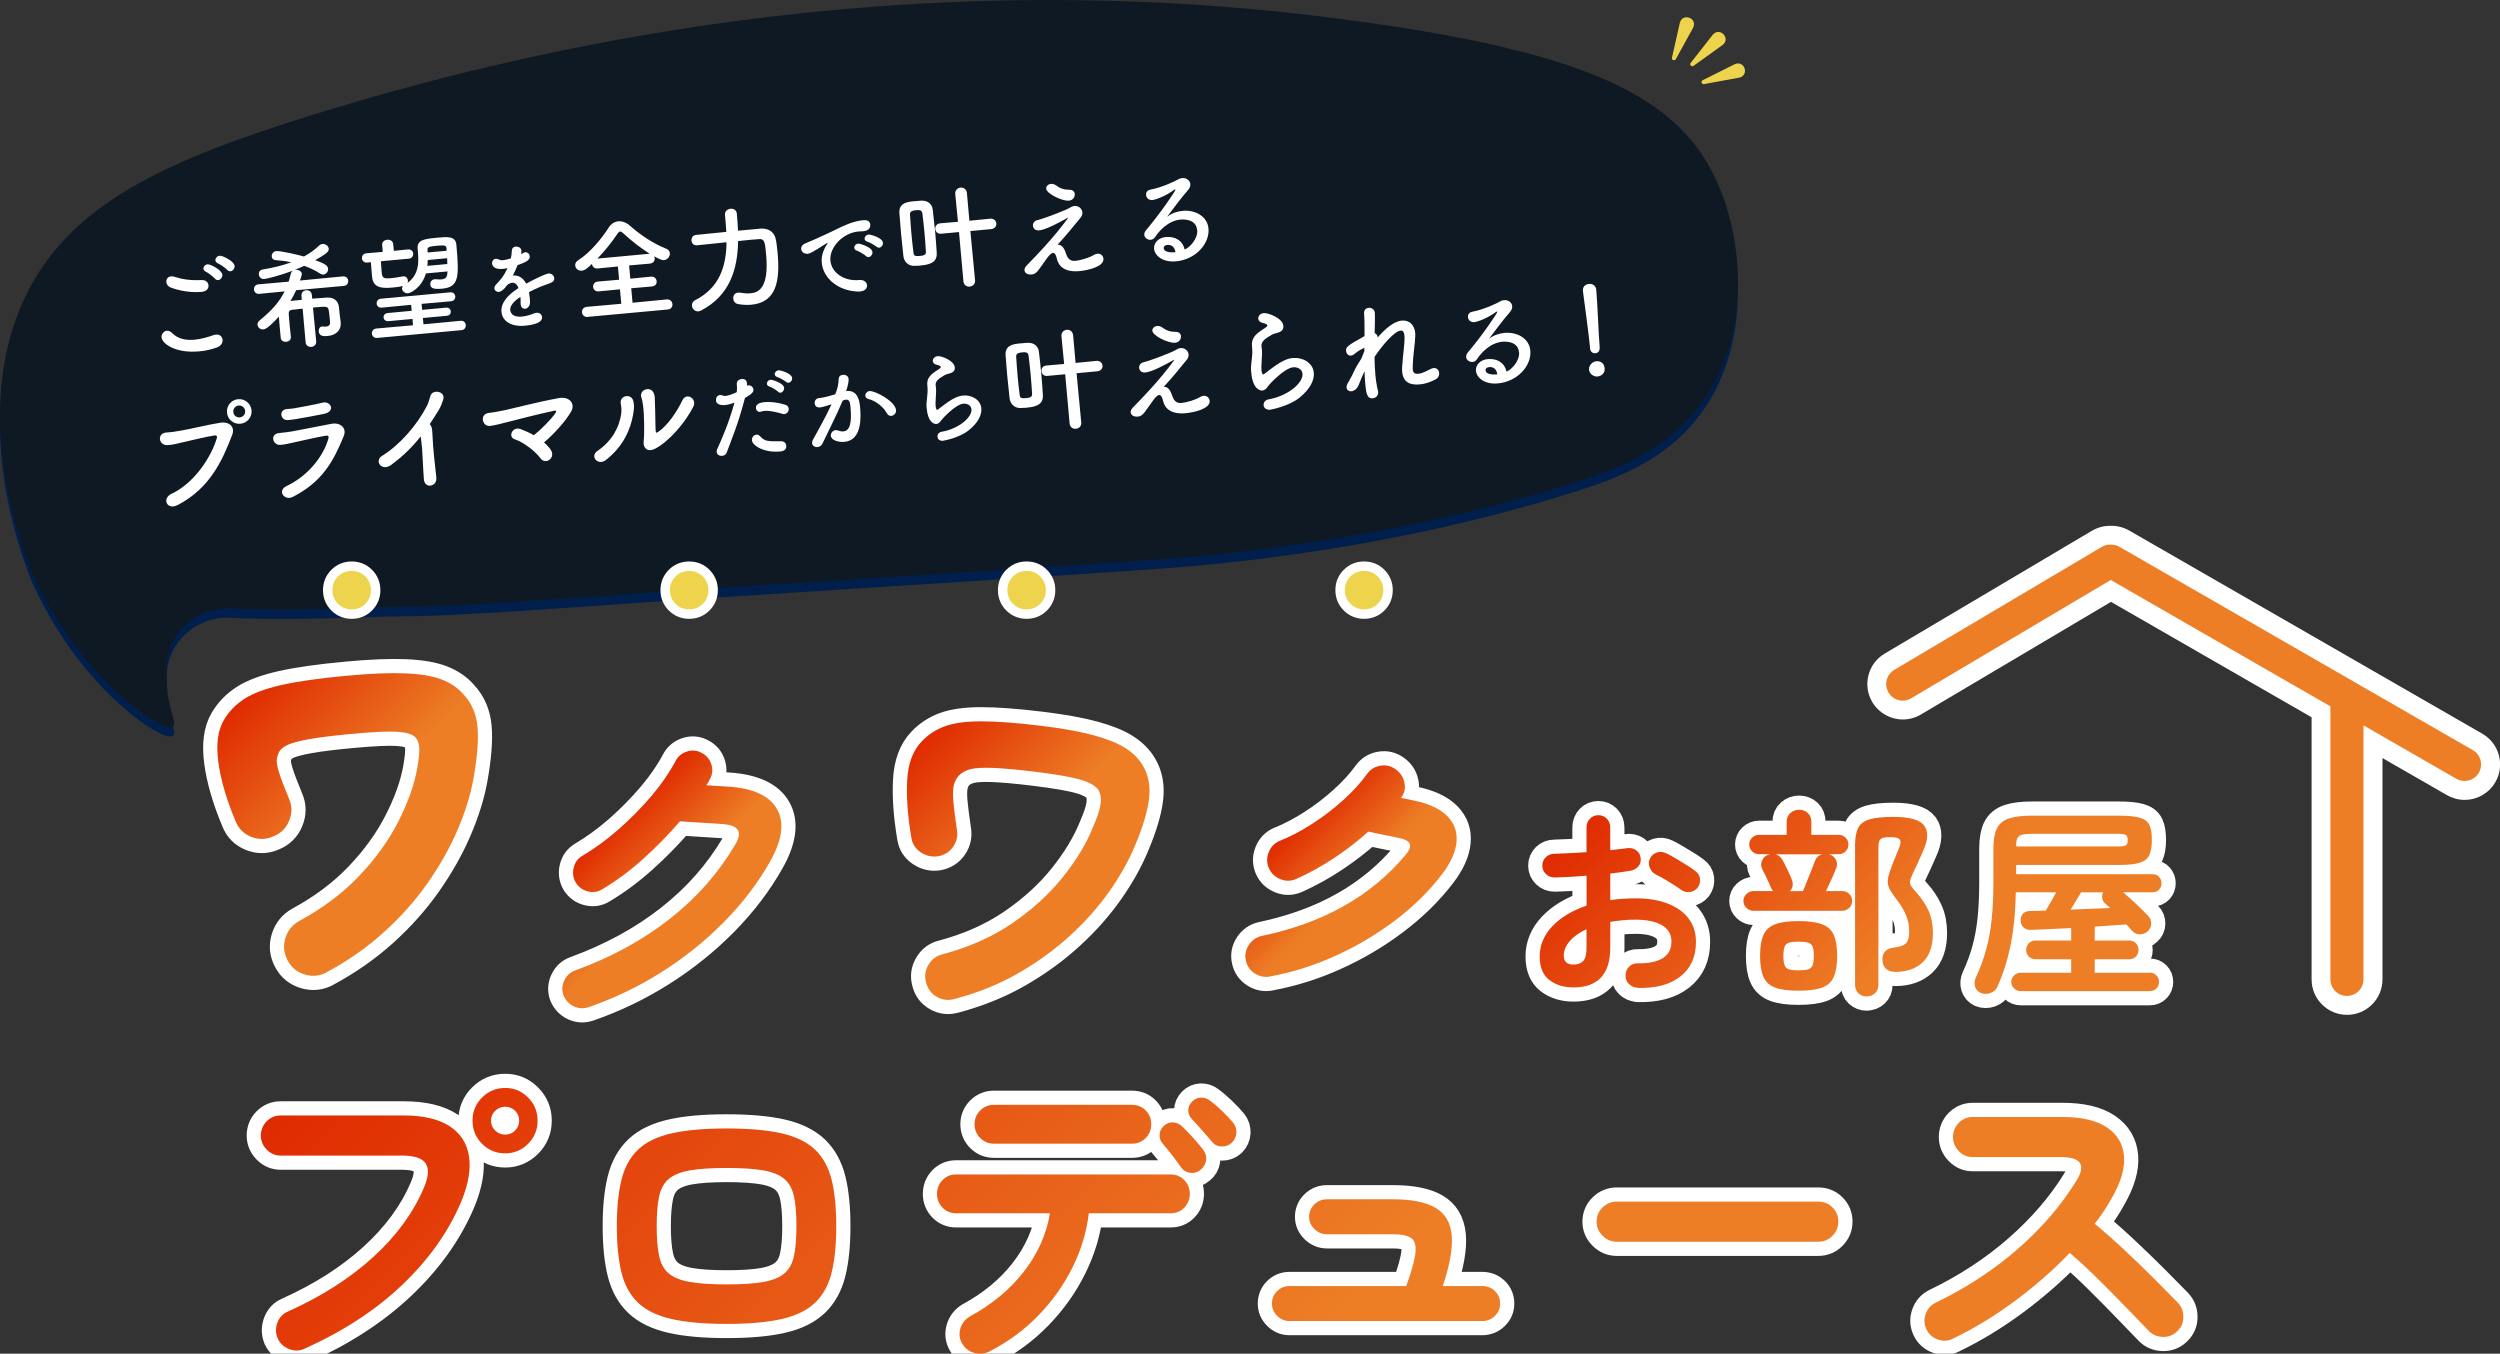 <?xml version="1.0" encoding="UTF-8"?><svg id="b" xmlns="http://www.w3.org/2000/svg" width="529.02" height="286.45" xmlns:xlink="http://www.w3.org/1999/xlink" viewBox="0 0 529.02 286.45"><rect x="0" y="0" width="529.02" height="286.45" fill="#333333" stroke="none"/><defs><style>.o{fill:url(#j);}.p{fill:url(#g);}.q{fill:url(#m);}.r{fill:url(#h);}.s{fill:url(#i);}.t{fill:url(#k);}.u{fill:url(#n);}.v{fill:url(#l);}.w{fill:url(#f);}.x{fill:url(#d);}.y{fill:url(#e);}.z{fill:#001f4c;}.aa,.ab{fill:#ed7e26;}.ac{fill:#fff;}.ad{fill:#edd44c;}.ae{fill:#0e1923;}.ab{stroke-miterlimit:10;}.ab,.af{stroke-width:4px;}.ab,.af,.ag{stroke:#fff;stroke-linecap:round;}.af,.ag{fill:none;stroke-linejoin:round;}.ag{stroke-width:6px;}</style><linearGradient id="d" x1="432.98" y1="232.54" x2="354.46" y2="154.02" gradientUnits="userSpaceOnUse"><stop offset=".4" stop-color="#ed7e26"/><stop offset="1" stop-color="#e02b01"/></linearGradient><linearGradient id="e" x1="149.57" y1="198.72" x2="127.27" y2="176.42" xlink:href="#d"/><linearGradient id="f" x1="293.6" y1="197.13" x2="272.37" y2="175.9" xlink:href="#d"/><linearGradient id="g" x1="91.41" y1="187.22" x2="51.66" y2="147.48" xlink:href="#d"/><linearGradient id="h" x1="229.07" y1="195.41" x2="192.78" y2="159.12" xlink:href="#d"/><linearGradient id="i" x1="366.88" y1="375.55" x2="142.52" y2="151.19" xlink:href="#d"/><linearGradient id="j" x1="366.88" y1="375.55" x2="142.52" y2="151.19" xlink:href="#d"/><linearGradient id="k" x1="366.88" y1="375.55" x2="142.52" y2="151.19" xlink:href="#d"/><linearGradient id="l" x1="366.88" y1="375.55" x2="142.52" y2="151.19" xlink:href="#d"/><linearGradient id="m" x1="366.88" y1="375.55" x2="142.52" y2="151.19" xlink:href="#d"/><linearGradient id="n" x1="366.88" y1="375.55" x2="142.52" y2="151.19" xlink:href="#d"/></defs><g id="c"><path class="z" d="m362.2,38.16c-8.58-16.28-27.78-25.34-76.21-31.85C249.25,1.36,169.04-5.69,65.85,26.4c-31.03,9.65-51.35,18.86-60.69,38.75-11.41,24.29-.64,52.19,1.27,57.13,0,0,7.11,18.41,23.37,30.41.29.22,5.6,4.09,6.83,2.95.74-.69-.59-2.69-1.19-7.01,0,0-.26-2.9-.21-5.43.13-7.2,6.21-12.82,13.4-12.47,8.81.43,19.18.22,31.54-.21,7.28-.25,8.17.34,41.28-2.01,39.93-2.83,79.89-5.16,119.83-7.87,11.88-.81,50.08-3.39,91.8-16.52,8.61-2.71,20.11-6.73,27.56-17.61,9.96-14.54,8.48-35.2,1.55-48.35Z"/><path class="ae" d="m362.2,36.16c-8.58-16.28-27.78-25.34-76.21-31.85C249.25-.64,169.04-7.69,65.85,24.4,34.83,34.05,14.51,43.26,5.17,63.15c-11.41,24.29-.64,52.19,1.27,57.13,0,0,7.11,18.41,23.37,30.41.29.22,5.6,4.09,6.83,2.95.74-.69-.59-2.69-1.19-7.01,0,0-.26-2.9-.21-5.43.13-7.2,6.21-12.82,13.4-12.47,8.81.43,19.18.22,31.54-.21,7.28-.25,8.17.34,41.28-2.01,39.93-2.83,79.89-5.16,119.83-7.87,11.88-.81,50.08-3.39,91.8-16.52,8.61-2.71,20.11-6.73,27.56-17.61,9.96-14.54,8.48-35.2,1.55-48.35Z"/><path class="ac" d="m42.13,74.35c-4.95.46-7.81-1.59-7.94-2.95-.06-.69.45-1.34,1.12-1.41.36-.03.76.12,1.13.5,1.28,1.28,3.01,1.55,4.71,1.4,1.48-.14,2.93-.58,4.01-.97.19-.07.38-.11.54-.12.84-.08,1.34.45,1.4,1.1.06.62-.31,1.31-1.2,1.63-1.17.42-2.46.71-3.78.83Zm.59-12.59c-3.25.3-5.97-.68-6.62-.93-.57-.21-.86-.69-.9-1.15-.05-.57.28-1.13.97-1.2.22-.02.43,0,.71.08,1.76.56,3.3.8,5.88.71.82-.03,1.3.51,1.36,1.1.06.62-.36,1.29-1.39,1.38Zm2.76-2.79c-.3-.38-1.42-1.24-1.89-1.46-.35-.16-.52-.41-.54-.65-.04-.43.35-.88.9-.93.53-.05,3,1.17,3.1,2.2.05.57-.4,1.1-.88,1.14-.24.02-.49-.05-.68-.3Zm2.63-1.83c-.32-.38-1.48-1.19-1.96-1.39-.38-.16-.54-.41-.57-.65-.04-.45.37-.93.9-.98.6-.06,3.07,1.14,3.16,2.14.05.57-.4,1.1-.88,1.14-.24.02-.46-.05-.65-.28Z"/><path class="ac" d="m64.03,65.31c-.84.08-1.6.2-2.22.25-.53.05-.74.33-.71.89.05.57.11,1.41.19,2.3.08.86.19,1.77.26,2.53v.02c.06.62-.44.98-.99,1.03-.53.05-1.11-.24-1.16-.86-.13-1.36-.29-3.08-.39-4.47-2.32,2.55-3.03,2.69-3.27,2.71-.64.06-1.2-.42-1.25-.97-.03-.33.11-.68.49-.98,2.42-1.94,4.13-3.85,5.25-6.1l-5.35.52c-.69.06-1.1-.4-1.14-.91-.05-.5.27-1.04.96-1.1l6.38-.57c.17-.52.31-1.07.45-1.66.09-.35.28-.58.54-.7-2.63,1.01-5.5,1.74-6.17,1.8-.65.06-1.08-.45-1.13-.98-.04-.48.2-.93.84-1.04,2.33-.38,4.31-.88,6.03-1.52-1.08-.24-2.23-.37-3.35-.46-.51-.05-.76-.36-.79-.75-.05-.5.31-1.09.93-1.15,1-.09,4.78.81,5.89,1.14,1.24-.67,2.3-1.44,3.21-2.32.22-.21.48-.31.72-.33.65-.06,1.27.44,1.32,1.01.05.6-.48,1.06-2.86,2.41,2.14.77,2.66,1.18,2.72,1.82.05.57-.4,1.17-.97,1.22-.24.02-.51-.05-.77-.22-.98-.66-2.11-1.18-3.33-1.62-.65.3-1.34.61-2.06.89,0,0,.17-.04.24-.05.6-.06,1.28.29,1.33.84.03.29-.38,1.38-.4,1.43l9.1-.87c.69-.06,1.07.41,1.12.91.05.5-.24,1.04-.93,1.1l-10.09.91c-.36.81-.77,1.57-1.21,2.28.71-.09,1.53-.16,2.41-.25l-.08-.84c-.07-.72.45-1.13,1-1.18s1.13.26,1.2.97l.08.81c1.08-.1,2.13-.17,3.04-.23,1.49-.09,2.46.59,2.63,2.1l.14,1.48c.04.38.12.83.22,1.64t0,.05c.15,1.62-.98,2.69-2.75,2.86-.86.08-1.8.07-1.9-.96-.05-.5.2-1.01.67-1.05.05,0,.07,0,.12-.01.24.03.51.05.75.03.53-.05.91-.28.85-.99v-.05s-.03-.26-.06-.62c-.05-.55-.12-1.34-.22-1.81-.17-.85-.37-.83-3.33-.56l.68,7.12c.07.74-.45,1.15-1.02,1.2-.55.05-1.16-.25-1.22-1l-.63-7.12Z"/><path class="ac" d="m90.12,57.88c-.88,3-3.23,4.13-3.76,4.18-.67.06-1.25-.44-1.29-.97-.02-.19.04-.39.19-.57-.57.15-1.23.23-1.9.3-1.98.18-4.3.37-4.6-2.06-.03-.31-.06-.62-.09-.93-.07-.77-.14-1.55-.19-2.34l-.77.07c-.69.06-1.07-.38-1.12-.89-.04-.48.24-1.01.94-1.07l3.47-.3-.13-1.41v-.02c-.07-.69.48-1.08,1.07-1.14.57-.05,1.2.25,1.27.92v.02s.13,1.41.13,1.41l2.96-.3c.69-.06,1.09.38,1.14.86.05.5-.27,1.04-.96,1.1l-5.88.54c.04.67.08,1.37.14,2.01.14,1.48.23,1.74,2.03,1.57.74-.07,1.48-.18,2.5-.38.02,0,.07,0,.1,0,.55-.05.9.38.95.85.02.17-.01.36-.09.54,3.03-2.14,2.21-5.87,2.14-7.38-.09-1.77,1.6-1.96,4.23-2.2,2.01-.19,3.8-.35,3.97,1.46.65,7.03.52,9.02-3.04,9.34-1.87.17-2.4-.14-2.47-.88-.05-.5.26-1.06.91-1.12.07,0,.17-.02.24,0,.49.05.87.06,1.21.03,1.1-.1,1.24-.69,1.27-1.68l-4.54.42Zm-10.31,13.63c-.67.06-1.07-.41-1.12-.91-.04-.48.27-1.01.94-1.08l7.77-.69-.12-1.34-5.04.47c-.67.06-1.04-.34-1.08-.77-.04-.43.25-.89.92-.95l5.04-.47-.12-1.27-6.21.6c-.67.06-1.05-.39-1.09-.84-.04-.48.25-.99.92-1.05l14.65-1.35c.65-.06,1.02.39,1.07.84.04.48-.25.99-.89,1.05l-6.24.55.12,1.27,5.07-.47c.62-.06.95.35.99.78.04.43-.21.89-.83.94l-5.07.47.12,1.34,7.88-.75c.65-.06,1.03.41,1.07.89.05.5-.24,1.03-.89,1.09l-17.85,1.65Zm14.81-16.87l-4.11.38c-.01.39-.02.82-.08,1.24l4.23-.39-.04-1.23Zm-.15-2.18c-.04-.48-.37-.62-2.04-.46-1.72.16-1.97.33-1.97.83.02.17.01.38.03.6l4.02-.37-.03-.6Z"/><path class="ac" d="m112.08,62.8c.03.36.07.73.07,1.15.01.84-.51,1.33-1.01,1.38-.46.04-.89-.25-.95-.9,0-.06-.01-.13-.02-.19.02-.51,0-.99-.05-1.41-.42.27-2.27,1.47-2.15,2.79.03.36.31,1.57,2.45,1.38.96-.09,2-.44,2.59-.68.18-.08.37-.12.51-.13.69-.06,1.13.38,1.18.88.04.44-.03,1.52-3.6,1.85-3.43.32-4.85-1.37-4.99-2.89-.24-2.55,2.59-4.41,3.62-5.08-.33-.79-.78-1.17-1.35-1.12-.33.03-.68.19-1.05.48-.79,1.06-1.28,1.4-1.74,1.45-.5.05-.93-.25-.97-.71-.02-.25.07-.58.4-.9,1.04-1.11,1.55-1.68,2.38-3.43-.37.1-.7.15-1.02.18-2.11.2-2.24-.97-2.26-1.14-.04-.48.27-.95.77-1,.23-.02.49.04.78.2.2.11.48.12.79.1.17-.02.71-.09,1.63-.38.14-.56.18-.97.22-1.69.04-.53.39-.77.81-.81.54-.05,1.16.27,1.21.82.02.25-.03.59-.05.79.6-.37.68-.4.83-.41.5-.05.94.33.98.84.06.69-.44,1.16-2.57,1.88-.25.68-.61,1.43-1,2.2,1.15-.11,2.15.45,2.82,1.72,2.53-1.37,4.32-2.11,4.67-2.14.75-.07,1.22.46,1.27.98.03.33-.13.69-.49.87-.62.33-1.3.48-2.36.91-.85.35-1.72.77-2.5,1.18.07.31.1.64.13,1Z"/><path class="ac" d="m124.37,67.06c-.74.07-1.17-.42-1.22-.97-.05-.53.29-1.09,1.03-1.16l7.29-.65-.28-3.06-4.51.44c-.72.07-1.12-.43-1.17-.95-.05-.5.26-1.06.98-1.13l4.52-.39-.26-2.8-4.3.42c-.72.07-1.12-.43-1.17-.93t0-.05c-.95.91-1.53,1.4-2.18,1.45-.74.07-1.32-.46-1.38-1.08-.04-.41.14-.83.64-1.14,2.48-1.56,4.95-4.56,6.45-6.91.48-.77,1.23-1.25,2.02-1.32.79-.07,1.66.23,2.45.91,2.41,2.12,4.93,3.79,7.73,4.9.48.2.7.54.74.92.06.67-.47,1.42-1.26,1.49-.12.01-.62.03-2.08-.82.06.14.12.28.13.42.05.53-.29,1.06-1,1.13l-4.42.39.26,2.8,4.37-.43c.72-.07,1.15.42,1.2.95.05.53-.26,1.06-1,1.13l-4.38.38.28,3.06,7.26-.7c.69-.06,1.13.45,1.18,1,.05.53-.26,1.06-.98,1.13l-16.92,1.56Zm13.13-13.36c-1.89-1.17-3.95-2.79-5.53-4.26-.32-.31-.55-.46-.76-.44s-.39.21-.62.56c-1.08,1.64-2.61,3.54-4.17,5.16l11.09-1.03Z"/><path class="ac" d="m160.8,48.38c1.77-.14,3.14.58,3.45,2.67.08.62.21,1.45.29,2.38.53,5.76-.11,10.54-5.53,11.05-.86.08-1.8.05-2.81-.13-.64-.11-1-.61-1.04-1.13-.06-.62.3-1.23,1.01-1.3.12-.01.26-.02.41.01.79.14,1.51.2,2.18.14,1.77-.16,4.02-1.09,3.35-8.31-.24-2.56-.35-3.27-1.5-3.16-.43.02-1.08.08-1.84.15-.77.07-1.65.15-2.58.26-.1,5.96-1.75,11.52-7.85,14.71-.18.09-.37.16-.56.17-.74.07-1.3-.56-1.36-1.2-.04-.43.16-.91.69-1.17,5.2-2.67,6.56-7.24,6.63-12.26-3.22.32-6.25.65-6.25.65h-.02c-.69.07-1.1-.45-1.15-1-.05-.55.26-1.13.97-1.2,0,0,3.1-.31,6.4-.64-.06-1.18-.17-2.39-.28-3.59v-.02c-.07-.76.54-1.23,1.18-1.29.62-.06,1.25.27,1.32,1.01.11,1.22.22,2.41.26,3.64l4.64-.43Z"/><path class="ac" d="m182.13,61.68c-.06,0-.12.01-.21.02-4.58,0-7.73-2.87-8.03-6.09-.08-.82-.02-2.25,1.15-3.97.05-.09.09-.16.09-.2,0-.02-.03-.04-.05-.04-.04,0-.12.05-.2.1-3.13,2-3.51,2.16-3.97,2.2-.77.07-1.33-.43-1.38-1.01-.04-.42.21-.9.86-1.18.43-.19,1.58-.65,2.19-.94.95-.45,2.63-1.15,4.63-2.16,1.49-.75,3.48-1.63,5.42-1.81,1.05-.1,1.47.35,1.52.89.1,1.07-.76,1.38-1.55,1.45-.15.01-.31.03-.48.02s-.34.01-.5.03c-3.24.3-6.16,3.35-5.9,6.15.23,2.51,2.81,4.42,6.09,4.12,1.04-.1,1.6.46,1.66,1.09.05.59-.37,1.21-1.33,1.3Zm1.12-7.5c-.32-.31-1.44-.98-1.9-1.13-.39-.11-.56-.35-.58-.6-.04-.42.32-.85.84-.9.27-.02,2.91.7,3.01,1.79.05.52-.37,1.02-.81,1.07-.19.02-.38-.05-.57-.22Zm2.24-1.96c-.32-.31-1.48-.94-1.93-1.07-.39-.11-.58-.35-.6-.6-.04-.42.32-.87.84-.92.33-.03,2.93.64,3.03,1.72.05.52-.33,1.02-.79,1.06-.17.02-.36-.05-.55-.2Z"/><path class="ac" d="m194.82,56.2c-.48.04-.96.06-1.42.06-1.18-.01-2.1-.82-2.24-2.11-.17-1.6-.35-3.27-.51-4.94-.13-1.39-.23-2.77-.33-4.12-.16-2.2,1.78-2.38,3.12-2.51.53-.05,1.03-.1,1.51-.12,1.32-.07,2.28.68,2.42,1.87.19,1.57.37,3.24.53,4.89.13,1.46.24,2.89.32,4.28.12,2.06-1.48,2.5-3.39,2.68Zm-1.06-11.71c-.55.05-1.26.19-1.2.88.08,1.41.2,2.9.33,4.38.12,1.29.26,2.58.42,3.79.08.62.38.71,1.38.62.91-.08,1.27-.29,1.24-.91-.08-1.34-.18-2.73-.31-4.09-.13-1.39-.28-2.75-.45-4.06-.11-.71-.74-.68-1.43-.61Zm9.15,4.62l-3.78.35c-.74.07-1.17-.45-1.22-1-.05-.55.28-1.13,1.02-1.2l3.78-.33-.57-5.85c-.08-.84.5-1.32,1.13-1.38.6-.06,1.26.32,1.34,1.15l.52,5.86,4.4-.43c.79-.07,1.25.44,1.3.99.05.55-.3,1.14-1.09,1.21l-4.4.41.99,10.42c.08.81-.51,1.28-1.13,1.33-.62.06-1.26-.29-1.33-1.11l-.94-10.42Z"/><path class="ac" d="m225.62,53.79c.3.86.81,1.52,1.94,1.41.98-.09,2.91-.63,3.91-1.25.27-.17.51-.24.75-.26.72-.07,1.22.44,1.28,1.04.16,1.74-3.39,2.48-5.08,2.64-3.11.29-4.44-1.06-4.77-2.6-.21-.92-.48-1.28-.84-1.25-.76.07-1.83,2.05-3.06,3.63-.52.67-.91.88-1.41.93-1.15.11-1.52-.51-1.55-.89-.03-.29.11-.64.48-1.03,5.86-5.94,8.31-9.45,8.61-9.86.08-.13.12-.2.12-.23,0,0,0-.02-.03-.02-.05,0-.18.11-.3.17-1.1.63-4.29,2.4-5.77,2.53-.81.08-1.27-.41-1.32-.96-.05-.5.26-1.06.97-1.22,1.13-.27,3.6-1.18,5.99-2.19.6-.25.6-.32,1.2-.62.21-.09.42-.16.61-.18.86-.08,1.62.55,1.69,1.34.03.36-.07.75-.38,1.14-1.01,1.27-3.7,4.51-4.87,5.71,1.1-.05,1.56,1.18,1.83,2.02Zm.57-11.33c-1.43.13-4.71-1.47-4.81-2.52-.05-.53.42-.98,1.01-1.03.33-.03.7.06,1.06.31.88.64,1.65.93,2.86.94.72,0,1.07.41,1.12.88.05.55-.31,1.33-1.24,1.42Z"/><path class="ac" d="m253.32,48.67c-.23-2.51-3.27-2.23-3.48-2.21-2.68.25-4.55,2.4-5.42,3.71-.23.36-.58.54-.91.57-.65.06-1.31-.38-1.37-1.03-.03-.31.08-.66.39-1.02,3.13-3.71,6.22-8.29,6.2-8.55,0-.05-.03-.07-.08-.06-.05,0-.09.03-.16.06-1.69,1.29-3.9,2.12-4.62,2.19-.81.08-1.3-.48-1.35-1.06-.05-.5.22-1.01.91-1.14,2.35-.43,5.26-1.79,5.9-2.18.27-.17.58-.25.84-.27.88-.08,1.64.5,1.71,1.26.04.38-.09.8-.44,1.22-1.48,1.7-3.13,3.91-4.48,5.72.97-.76,2.16-1.16,3.33-1.27,2.53-.23,5.19,1.09,5.43,3.74.3,3.2-2.72,6.57-6.85,6.95-2.87.27-4.53-1.24-4.66-2.65-.12-1.29.99-2.36,2.47-2.49,2.08-.19,3.62.82,4,2.64,1-.36,2.83-2.24,2.66-4.1Zm-6.29,3.16c-.81.08-.79.6-.78.7.09.93,1.72.9,2.32.85.05,0,.12-.01.17-.02-.17-1.02-.75-1.62-1.71-1.53Z"/><path class="ac" d="m36.29,104.5c5.05-2.38,8.54-8.12,9.6-11.83.13-.44-.18-.59-.5-.53-1.91.28-5.17,1.13-6.87,1.49-1.5.31-1.64.48-3.11.56-1.85.1-2.3-2.6-.07-2.68,1.1-.05,2.01-.24,3.05-.41,2.08-.34,5.41-1.2,8.18-1.64,2.08-.32,3.18.96,2.57,2.55-2.12,5.57-4.8,11.34-11.5,14.84-2.32,1.22-3.44-1.36-1.35-2.36Zm14.57-14.83c-1.44.13-2.69-.91-2.83-2.35-.13-1.44.9-2.72,2.35-2.85,1.44-.13,2.72.93,2.85,2.37.13,1.44-.93,2.7-2.37,2.83Zm-.36-3.86c-.7.06-1.19.69-1.13,1.38.06.7.66,1.19,1.36,1.13.7-.06,1.22-.67,1.15-1.36-.06-.7-.69-1.22-1.39-1.15Z"/><path class="ac" d="m61.96,105.14c-1.77.92-3.38-1.32-1.32-2.29,4.69-2.22,7.84-6.45,8.84-10,.15-.57,0-.73-.49-.66-1.9.3-5.49,1.16-6.67,1.4-1.48.29-1.5.39-2.94.55-1.64.18-2.4-2.31-.28-2.51,1.27-.12,1.57-.17,2.73-.35,1.21-.19,5.47-1.08,8.31-1.6,1.83-.34,3.32.85,2.6,2.6-2.23,5.45-4.55,9.66-10.78,12.87Zm.98-16.51c-.81.15-.94.14-1.98.26-1.56.17-2.1-2.11-.29-2.33.92-.11,1-.04,1.74-.19,1.26-.22,4.17-.74,5.87-1.17,1.64-.43,2.88,1.82.27,2.38-1.33.3-4.71.89-5.6,1.04Z"/><path class="ac" d="m82.89,98.31c-2.18,1.63-3.71-.81-2.08-1.82,3.82-2.34,7.45-6.56,9.56-10.65.21-.42.58-1.56.71-2.05.39-1.52,3.37-1.04,2.67.88-.26.7-.34,1.16-1.02,2.28-.61.99-1.2,1.92-1.8,2.8.11.09.19.21.26.35.25.53.27.75.35,2.45.08,1.95.46,5.73.78,8.41.13,1.17-.52,1.66-1.17,1.79-.64.13-1.38-.27-1.46-1.37-.22-2.67-.25-5.98-.57-8.33-.02-.25-.07-.47-.11-.69-1.75,2.22-3.66,4.1-6.13,5.94Z"/><path class="ac" d="m116.58,95.24c.5.81.25,1.61-.29,2.03-.54.43-1.36.45-1.91-.28-1-1.36-3.37-3.33-5.47-4.04-1.48-.49-.51-2.84,1.33-2.13.89.35,1.83.76,2.73,1.28,1.33-1.05,3.68-3.35,4.56-4.69.29-.43.17-.59-.25-.5-3.23.68-8.72,2.09-9.89,2.4-1.08.28-2.5.66-3.66.82-1.69.23-2.37-2.57-.18-2.77,1.12-.1,2.52-.43,3.58-.63,1.18-.24,6.79-1.71,11.07-2.48,2.44-.45,3.51,1.28,2.71,2.74-1.12,2.04-3.65,4.83-5.79,6.63.6.52,1.1,1.05,1.46,1.62Z"/><path class="ac" d="m126.44,95.41c3.12-2.12,4.6-5.07,5-7.77.11-.71.06-1.49-.08-2.23-.34-1.75,2.39-2.33,2.7-.35.12.77.16,1.17-.08,2.64-.56,3.21-2.13,6.82-5.78,9.65-1.66,1.28-3.46-.78-1.76-1.95Zm12.13-.44c-1.63.83-2.51-.29-2.37-1.51.19-1.72.14-5.81-.14-7.77-.08-.62-.17-1.06-.35-1.62-.5-1.63,1.93-2.44,2.6-.94.35.75.22,1.26.29,2.58.07,1,.07,4.51.14,5.36.05.57.11.62.65.24,1.84-1.27,3.86-4.15,5.01-6.61.82-1.73,3.15-.37,2.33,1.32-1.63,3.29-5.14,7.43-8.16,8.96Z"/><path class="ac" d="m157.6,84.36c-1.45,5.53-2.72,8.39-3.83,11.42-.15.42-.53.64-.95.68-.54.05-1.12-.23-1.17-.8-.02-.17,0-.38.11-.6.92-2.09,2.38-5.24,3.66-9.87l-.22.08c-.63.25-1.23.39-1.75.44-.21.02-1.84.17-1.94-.96-.05-.52.24-1.1.82-1.15.19-.02.4,0,.64.11.17.07.35.09.55.08.69-.06,1.91-.58,2.39-.81.06-.53.06-1,0-1.69-.06-.65.49-1.04,1.06-1.09.48-.04.94.15,1.05.66.03.1.04.23.05.35s.02.25.02.4c.08-.03.16-.06.27-.07.56-.05,1.03.39,1.07.87.05.54-.29.95-1.78,1.79l-.05.15Zm7.46,11.18c-3.43.32-5.85-1.29-5.95-2.36-.05-.58.38-1.15.92-1.2.27-.03.58.07.86.38.89.99,1.58,1.08,4.33,1.01.74-.03,1.12.45,1.16.95.1,1.09-.99,1.19-1.32,1.22Zm.49-7.97c-1.02-.29-2.6-.73-3.79-.62-.25.02-.5.07-.7.15-.08.03-.16.06-.23.06-.48.04-.83-.34-.87-.78-.03-.33,0-1.12,1.86-1.29,1.17-.11,2.73.06,4.33.55.5.14.72.5.75.86.05.52-.32,1.06-.91,1.12-.15.01-.29,0-.45-.04Zm-.92-4.7c-.3-.29-1.37-.95-1.81-1.08-.37-.11-.52-.33-.54-.58-.03-.38.3-.81.81-.85.29-.03,2.74.7,2.84,1.72.04.48-.33.98-.75,1.02-.19.02-.38-.05-.55-.22Zm1.71-2.06c-.32-.29-1.39-.88-1.82-1.01-.39-.11-.56-.35-.58-.58-.04-.4.3-.81.81-.86.46-.04,2.78.67,2.87,1.63.05.5-.33.96-.75,1-.17.02-.36-.03-.52-.18Z"/><path class="ac" d="m175.79,85.6c-.88.31-1.8.57-2.33.62-.67.06-1.03-.37-1.07-.85-.05-.52.26-1.08.95-1.14.31-.03,1.23-.11,3.41-.8.44-1.18.66-1.79.73-3.29.04-.53.43-.8.87-.84.54-.05,1.16.25,1.22.86.02.25,0,1.1-.52,2.6.06,0,.1,0,.17-.02,2.38-.22,2.68,2.35,2.77,3.31.17,1.86.57,7.1-3.3,7.45-1.19.11-2.79-.29-2.88-1.29-.05-.56.4-1.13.99-1.19.15-.01.3.02.45.06.46.17.87.24,1.2.21,1.36-.13,1.85-1.65,1.51-5.31-.08-.86-.26-1.47-.93-1.41-.1,0-.23.02-.37.08-.08.03-.2.08-.33.11-1.3,3.09-3.17,6.72-4.3,9.13-.21.44-.61.67-1.03.71-.54.05-1.1-.24-1.15-.8-.02-.21.02-.47.18-.75.79-1.49,2.68-4.74,3.92-7.49l-.16.06Zm11.85,1.81c-.57-1.15-2.26-2.6-3.9-2.99-.39-.09-.6-.37-.63-.66-.04-.44.31-.96.92-1.01,1.07-.1,5.4,2.11,5.58,4.04.06.67-.46,1.16-1.01,1.21-.36.03-.73-.14-.96-.59Z"/><path class="ac" d="m199.61,93.27c-.79.07-1.19-.35-1.24-.83-.04-.46.27-.97.87-1.07,3.67-.63,6.48-3.09,6.33-4.76-.08-.88-.96-1.26-1.73-1.19-1.61.15-4.33,3.06-4.61,3.46-.39.58-.75.81-1.08.84-.46.04-1.78-.3-2.05-3.27-.08-.92-.09-.98.12-2.75.06-.53.1-1.15.05-1.78,0-.04,0-.1-.02-.17,0-.06-.01-.13-.02-.19-.13-1.36.44-2.11,1.81-3.03.48-.32,1.06-.62,1.04-.88-.01-.17-.26-.31-.84-.45-.56-.12-.82-.45-.85-.79-.04-.48.37-.98,1.04-1.05.75-.07,3.48.92,3.61,2.37.09.98-.67,1.2-1.7,1.46-.33.09-.68.34-.96.51-1.26.73-1.44,1.29-1.38,1.94,0,.1.04.23.05.35,0,.06.01.15.02.23.02.25.03.52.01.84-.14,2.37-.13,2.5-.1,2.79,0,.06.08.9.33.88.04,0,.1-.03.18-.08.4-.29,1.14-.91,2.01-1.51,1.21-.83,2.22-1.34,3.26-1.44,1.82-.17,3.73.84,3.9,2.72.12,1.34-.65,3.03-2.73,4.68-1.98,1.58-5.24,2.15-5.33,2.16Z"/><path class="ac" d="m217.29,86.28c-.48.04-.96.06-1.42.06-1.18-.01-2.1-.82-2.24-2.11-.17-1.6-.35-3.27-.51-4.94-.13-1.39-.23-2.77-.33-4.12-.16-2.2,1.78-2.38,3.12-2.51.53-.05,1.03-.1,1.51-.12,1.32-.07,2.28.68,2.42,1.87.19,1.57.37,3.24.52,4.89.13,1.46.24,2.89.32,4.28.12,2.06-1.48,2.5-3.39,2.68Zm-1.06-11.71c-.55.05-1.26.19-1.2.88.08,1.41.2,2.9.33,4.38.12,1.29.26,2.58.42,3.79.08.62.38.71,1.38.62.91-.08,1.27-.29,1.24-.91-.08-1.34-.18-2.73-.31-4.09-.13-1.39-.28-2.75-.45-4.06-.11-.71-.74-.68-1.43-.61Zm9.15,4.63l-3.78.35c-.74.07-1.17-.45-1.22-1-.05-.55.28-1.13,1.02-1.2l3.78-.33-.57-5.85c-.08-.84.5-1.32,1.13-1.38.6-.06,1.26.32,1.34,1.15l.52,5.86,4.4-.43c.79-.07,1.25.44,1.3.99.05.55-.3,1.14-1.09,1.21l-4.4.41.99,10.42c.08.81-.51,1.28-1.13,1.33-.62.06-1.26-.29-1.33-1.11l-.94-10.42Z"/><path class="ac" d="m248.09,83.86c.3.86.81,1.52,1.94,1.41.98-.09,2.91-.63,3.91-1.25.27-.17.51-.24.75-.26.72-.07,1.22.44,1.28,1.04.16,1.74-3.39,2.48-5.08,2.64-3.11.29-4.44-1.06-4.77-2.6-.21-.92-.48-1.28-.84-1.25-.76.07-1.83,2.05-3.06,3.63-.52.67-.91.88-1.41.93-1.15.11-1.52-.51-1.55-.89-.03-.29.11-.64.48-1.03,5.86-5.94,8.31-9.45,8.61-9.86.08-.13.13-.2.12-.23,0,0,0-.02-.03-.02-.05,0-.18.11-.3.17-1.1.63-4.29,2.4-5.77,2.53-.81.08-1.27-.41-1.32-.96-.05-.5.26-1.06.97-1.22,1.13-.27,3.6-1.18,5.99-2.19.6-.25.6-.32,1.2-.62.21-.09.42-.16.61-.18.86-.08,1.62.55,1.69,1.34.03.36-.07.75-.38,1.14-1.01,1.27-3.7,4.51-4.87,5.71,1.1-.05,1.56,1.18,1.83,2.02Zm.57-11.33c-1.43.13-4.71-1.47-4.81-2.52-.05-.53.42-.98,1.01-1.03.33-.03.7.06,1.07.31.88.64,1.65.93,2.86.94.72,0,1.07.41,1.12.88.05.55-.31,1.33-1.24,1.42Z"/><path class="ac" d="m268.81,86.7c-.91.08-1.36-.4-1.42-.95-.05-.53.31-1.11,1-1.23,4.2-.73,7.41-3.53,7.23-5.44-.09-1-1.1-1.44-1.98-1.36-1.84.17-4.96,3.5-5.27,3.96-.44.67-.85.92-1.24.96-.53.05-2.03-.34-2.35-3.74-.1-1.05-.1-1.12.14-3.15.06-.61.12-1.31.05-2.03,0-.05-.01-.12-.02-.19,0-.07-.01-.14-.02-.21-.14-1.55.5-2.41,2.07-3.47.54-.36,1.21-.71,1.18-1-.02-.19-.3-.36-.96-.51-.64-.13-.94-.52-.97-.9-.05-.55.43-1.12,1.19-1.19.86-.08,3.98,1.05,4.13,2.7.1,1.12-.76,1.37-1.94,1.67-.38.11-.78.39-1.1.58-1.44.83-1.65,1.48-1.58,2.22.01.12.05.26.06.4,0,.07.02.17.02.26.03.29.03.6.02.96-.16,2.71-.15,2.86-.12,3.19,0,.07.09,1.03.38,1,.05,0,.12-.04.21-.09.45-.33,1.3-1.04,2.3-1.73,1.38-.95,2.53-1.54,3.73-1.65,2.08-.19,4.26.96,4.46,3.11.14,1.53-.74,3.47-3.12,5.35-2.27,1.8-5.99,2.46-6.09,2.47Z"/><path class="ac" d="m285.58,80.37c.02-.05.15-.21.31-.51.23-.41.39-.78.59-1.21.44-.93.99-1.85,1.58-2.75.26-.58.47-1.13.65-1.63v-.68c-.54.27-1.33.65-2.02,1.25-.31.27-.59.39-.83.41-.57.05-.96-.44-1.01-.97-.07-.79.09-1.07,3.9-3.16,0-1.98,0-3.71-.1-4.76-.07-.76.42-1.17.97-1.22.57-.05,1.23.3,1.3.99.07.72,0,3.13-.03,4.37.37.13.6.45.64.9,1.62-1.81,3.33-3.39,5.12-3.56,1.58-.15,2.67.94,2.82,2.61.01.14.03.31.02.48-.02,1.57-.48,4.17-.54,6.39-.02.31-.02.58,0,.82.07.74.36,1.03,1.22.95.43-.04.93-.16,2.58-1.01.23-.12.44-.19.63-.2.67-.06,1.1.45,1.16,1.03.05.5-.17,1.05-.76,1.37-.92.47-1.96.93-3.35,1.06-1.84.17-3.5-.28-3.72-2.69-.03-.33-.04-.69,0-1.08.13-2.21.55-4.77.5-6.34,0-.1-.02-.17-.02-.26-.07-.79-.39-1.05-.82-1.01-1.27.12-3.8,3-5.51,5.57.02,1.28.07,2.57.18,3.79.11,1.22.29,2.36.55,3.35.03.09.04.17.05.26.07.76-.51,1.3-1.15,1.36-1.27.12-1.42-1.29-1.58-3.01-.08-.84-.14-1.75-.16-2.73-.45.91-.86,1.96-1.21,2.84-.37.93-1.01,1.35-1.56,1.4-.53.05-.99-.25-1.04-.8-.04-.43.21-.86.59-1.45l.06-.15Z"/><path class="ac" d="m321.43,74.52c-.23-2.51-3.27-2.23-3.48-2.21-2.68.25-4.55,2.4-5.42,3.71-.23.36-.58.54-.91.57-.65.06-1.31-.38-1.37-1.03-.03-.31.08-.66.39-1.02,3.13-3.71,6.22-8.29,6.2-8.55,0-.05-.03-.07-.08-.07s-.09.03-.16.06c-1.69,1.29-3.9,2.12-4.62,2.19-.81.08-1.3-.48-1.35-1.06-.05-.5.22-1.01.91-1.14,2.35-.43,5.26-1.79,5.9-2.19.27-.17.58-.25.84-.27.88-.08,1.64.5,1.71,1.26.04.38-.09.8-.44,1.22-1.48,1.7-3.13,3.91-4.48,5.72.96-.76,2.16-1.16,3.33-1.27,2.53-.23,5.19,1.09,5.43,3.74.3,3.2-2.72,6.57-6.85,6.95-2.87.27-4.53-1.24-4.66-2.65-.12-1.29.99-2.36,2.47-2.49,2.08-.19,3.62.82,4,2.64,1-.36,2.83-2.24,2.66-4.1Zm-6.29,3.16c-.81.08-.79.6-.78.7.09.93,1.72.9,2.32.85.05,0,.12-.01.17-.02-.17-1.02-.75-1.62-1.71-1.53Z"/><path class="ac" d="m336.47,73.69c-.01-.14-.03-.31-.05-.5-.21-2.32-.97-7.87-1.46-11.6,0-.02,0-.05,0-.07-.08-.88.57-1.38,1.26-1.44.72-.07,1.48.32,1.56,1.25.26,2.82.49,9.43.7,11.75.05.57.15,1.58-.91,1.67-.5.05-1.04-.29-1.11-1.03v-.02Zm1.59,5.98c-.91.08-1.72-.61-1.8-1.43-.1-1.05.85-1.74,1.5-1.8.93-.09,1.7.42,1.8,1.5.11,1.15-.86,1.67-1.5,1.73Z"/><path class="ag" d="m346.49,209c-.71-.03-1.31-.29-1.81-.79-.5-.5-.73-1.1-.7-1.81,0-.74.25-1.35.77-1.85.51-.5,1.12-.73,1.83-.7,2.33.03,4.09-.34,5.3-1.11,1.21-.77,1.81-1.93,1.81-3.49s-.66-2.65-1.98-3.45c-1.32-.79-3.2-1.19-5.64-1.19-.96,0-1.89.04-2.77.13-.88.08-1.73.2-2.55.34v5.36c0,2.92-.67,5.07-2,6.45-1.33,1.38-3.26,2.06-5.79,2.06-2.04,0-3.75-.53-5.11-1.57-1.36-1.05-2.04-2.72-2.04-5.02s.89-4.47,2.66-6.34c1.77-1.87,4.19-3.33,7.26-4.38v-6.34c-1.22.11-2.4.2-3.55.26-1.15.06-2.22.1-3.21.13-.71,0-1.32-.24-1.83-.72s-.77-1.08-.77-1.79.25-1.3.74-1.79c.5-.48,1.1-.72,1.81-.72.99-.03,2.07-.07,3.23-.13,1.16-.06,2.35-.13,3.57-.21v-5.23c0-.74.24-1.35.72-1.85.48-.5,1.08-.75,1.79-.75s1.3.25,1.79.75c.48.5.72,1.11.72,1.85v4.81c.65-.06,1.26-.13,1.83-.21.57-.09,1.12-.16,1.66-.21.71-.11,1.35.01,1.92.38.57.37.91.91,1.02,1.62.11.71-.04,1.32-.47,1.83-.43.51-.99.82-1.7.94-.6.11-1.26.21-1.98.3-.72.08-1.48.19-2.28.3v5.62c1.7-.26,3.5-.38,5.41-.38,2.61,0,4.87.37,6.77,1.11,1.9.74,3.37,1.79,4.41,3.17,1.04,1.38,1.55,3.02,1.55,4.92,0,3.15-1.09,5.59-3.28,7.32-2.19,1.73-5.22,2.54-9.11,2.43Zm-13.53-4.89c.85,0,1.52-.24,2.02-.72.5-.48.74-1.46.74-2.94v-3.83c-1.53.71-2.72,1.55-3.55,2.53-.84.98-1.26,1.99-1.26,3.04,0,1.28.68,1.92,2.04,1.92Zm22.81-15.79c-.45-.34-1.01-.72-1.66-1.13-.65-.41-1.31-.81-1.96-1.19-.65-.38-1.22-.69-1.7-.92-.62-.31-1.07-.79-1.34-1.45-.27-.65-.26-1.29.02-1.92.34-.68.84-1.12,1.51-1.32.67-.2,1.31-.14,1.94.17.6.28,1.28.65,2.04,1.11.77.45,1.52.92,2.28,1.38.75.47,1.37.89,1.85,1.26.57.4.89.94.98,1.62.09.68-.07,1.31-.47,1.87-.43.54-.97.86-1.64.96-.67.1-1.28-.05-1.85-.45Z"/><path class="ag" d="m371.05,192.74c-.57,0-1.06-.21-1.49-.62-.43-.41-.64-.9-.64-1.47s.21-1.06.64-1.47c.43-.41.92-.62,1.49-.62h4.17c-.08-.08-.16-.18-.23-.28-.07-.1-.13-.21-.19-.32-.23-.57-.53-1.26-.92-2.09-.38-.82-.7-1.46-.96-1.92-.28-.54-.32-1.11-.11-1.7.21-.6.59-1.02,1.13-1.28.11-.06.22-.1.32-.13.1-.03.21-.06.32-.08h-2.34c-.57,0-1.06-.2-1.47-.6-.41-.4-.62-.88-.62-1.45s.21-1.05.62-1.45c.41-.4.9-.6,1.47-.6h5.83v-2.72c0-.79.26-1.43.79-1.89.52-.47,1.14-.7,1.85-.7s1.35.23,1.85.7c.5.47.74,1.1.74,1.89v2.72h5.79c.57,0,1.05.2,1.45.6.4.4.6.88.6,1.45s-.2,1.05-.6,1.45c-.4.4-.88.6-1.45.6h-2.04l.17.08c.6.2,1.03.58,1.3,1.15.27.57.28,1.15.02,1.75-.2.54-.5,1.26-.92,2.17-.41.91-.82,1.79-1.21,2.64h3.4c.6,0,1.1.21,1.51.62.41.41.62.9.62,1.47s-.21,1.06-.62,1.47c-.41.41-.92.62-1.51.62h-18.77Zm9.53,16.9c-2.13,0-3.78-.22-4.96-.66-1.18-.44-2-1.2-2.47-2.28s-.7-2.55-.7-4.43.23-3.34.7-4.4,1.29-1.82,2.47-2.28c1.18-.45,2.83-.68,4.96-.68s3.82.23,5,.68c1.18.45,2,1.21,2.47,2.28.47,1.06.7,2.53.7,4.4s-.23,3.35-.7,4.43c-.47,1.08-1.29,1.84-2.47,2.28-1.18.44-2.84.66-5,.66Zm-1.83-21.07h2.77c.26-.62.55-1.35.89-2.19.34-.84.67-1.65.98-2.43.31-.78.54-1.37.68-1.77.26-.71.75-1.18,1.49-1.4h-9.83c.57.17,1.02.53,1.36,1.06.2.31.43.74.7,1.28.27.54.52,1.07.77,1.6.24.53.42.93.53,1.21.45,1.08.34,1.96-.34,2.64Zm1.83,16.77c.88,0,1.55-.07,2.02-.21.47-.14.79-.43.96-.87.17-.44.26-1.1.26-1.98s-.08-1.53-.26-1.96c-.17-.43-.49-.71-.96-.85-.47-.14-1.14-.21-2.02-.21s-1.51.07-1.98.21c-.47.14-.79.43-.96.85-.17.43-.26,1.08-.26,1.96s.08,1.54.26,1.98c.17.44.49.73.96.87.47.14,1.13.21,1.98.21Zm14.43,5.53c-.68,0-1.26-.23-1.74-.68-.48-.45-.72-1.05-.72-1.79v-29.54c0-1.56.21-2.77.64-3.64.43-.87,1.23-1.47,2.4-1.83,1.18-.35,2.86-.53,5.04-.53,3.46,0,5.65.62,6.55,1.85.91,1.23.84,3-.21,5.3-.4.91-.77,1.74-1.11,2.51-.34.77-.68,1.49-1.02,2.17-.34.71-.55,1.26-.64,1.66-.08.4-.02.77.19,1.11.21.34.59.81,1.13,1.4,1.11,1.22,1.96,2.51,2.58,3.87.61,1.36.92,2.92.92,4.68,0,2.78-.72,4.85-2.15,6.21-1.43,1.36-3.37,2.04-5.81,2.04-.77,0-1.4-.2-1.89-.6-.5-.4-.77-1.01-.83-1.83-.06-.74.12-1.35.53-1.85.41-.5,1.06-.79,1.94-.87,1.19-.14,2.02-.43,2.49-.87.47-.44.7-1.28.7-2.53s-.23-2.4-.68-3.47c-.45-1.06-1.05-2.08-1.79-3.04-.62-.82-1.1-1.5-1.43-2.04-.33-.54-.53-1.06-.6-1.55-.07-.5-.03-1.04.13-1.64.16-.6.4-1.35.75-2.26.28-.71.54-1.35.77-1.92.23-.57.48-1.21.77-1.92.31-.74.34-1.28.08-1.62s-.92-.51-2-.51-1.73.14-2.04.4c-.31.27-.47.86-.47,1.77v29.07c0,.74-.24,1.33-.72,1.79-.48.45-1.06.68-1.75.68Z"/><path class="ag" d="m419.14,210.1c-.62-.28-1.03-.73-1.21-1.34-.18-.61-.13-1.23.15-1.85.91-1.96,1.64-3.93,2.19-5.92.55-1.99.95-4.16,1.19-6.51.24-2.35.36-5.02.36-8v-6.94c0-1.79.24-3.18.72-4.19.48-1.01,1.32-1.72,2.51-2.13,1.19-.41,2.84-.62,4.94-.62h18.39c1.93,0,3.4.14,4.4.43,1.01.28,1.69.79,2.04,1.51.35.72.53,1.78.53,3.17s-.18,2.43-.53,3.21c-.35.78-1.04,1.33-2.04,1.64-1.01.31-2.48.47-4.4.47h-21.75v1.96h28.9c.57,0,1.02.19,1.36.57.34.38.51.83.51,1.34s-.17.96-.51,1.34c-.34.38-.79.57-1.36.57h-6.26c.85.74,1.79,1.58,2.81,2.53,1.02.95,1.84,1.77,2.47,2.45.45.45.67,1.01.66,1.66-.01.65-.28,1.21-.79,1.66-.45.43-1.01.62-1.66.6-.65-.03-1.19-.28-1.62-.77-.17-.2-.36-.41-.55-.64-.2-.23-.41-.45-.64-.68-.91.06-1.94.13-3.09.21s-2.35.17-3.6.26v2.94h7.32c.57,0,1.04.19,1.4.57.37.38.55.86.55,1.43s-.19,1-.55,1.38c-.37.38-.84.57-1.4.57h-7.32v2.85h11.66c.57,0,1.04.19,1.4.57.37.38.55.84.55,1.38s-.19,1-.55,1.38-.84.57-1.4.57h-27.32c-.54,0-1.01-.19-1.4-.57-.4-.38-.6-.84-.6-1.38s.2-1,.6-1.38c.4-.38.87-.57,1.4-.57h10.68v-2.85h-7.58c-.54,0-1-.19-1.38-.57-.38-.38-.57-.84-.57-1.38,0-.57.19-1.04.57-1.43.38-.38.84-.57,1.38-.57h7.58v-2.64c-1.59.08-3.11.16-4.58.21-1.46.06-2.73.11-3.81.17-.71.03-1.26-.13-1.66-.49-.4-.35-.61-.84-.64-1.47-.03-.62.14-1.12.51-1.49.37-.37.89-.55,1.57-.55.48-.03.99-.04,1.53-.04s1.11-.01,1.7-.04c.37-.6.75-1.25,1.15-1.96.4-.71.75-1.35,1.06-1.92h-8.55c-.06,2.84-.23,5.4-.53,7.68-.3,2.28-.72,4.42-1.26,6.41-.54,1.99-1.23,3.94-2.09,5.87-.28.65-.78,1.11-1.49,1.36-.71.26-1.4.24-2.09-.04Zm7.49-30.98h21.36c.99,0,1.62-.08,1.87-.25.26-.17.38-.52.38-1.06,0-.57-.13-.94-.38-1.11-.26-.17-.87-.26-1.83-.26h-17.96c-.96,0-1.7.06-2.19.19-.5.13-.83.38-1,.77-.17.38-.26.96-.26,1.72Zm11.53,13.36c1.42-.06,2.85-.11,4.3-.17,1.45-.06,2.79-.11,4.04-.17-.2-.2-.39-.38-.57-.55-.18-.17-.35-.31-.49-.43-.34-.31-.54-.69-.6-1.13-.06-.44.01-.84.21-1.21h-4.68c-.34.57-.7,1.16-1.06,1.79-.37.62-.75,1.25-1.15,1.87Z"/><path class="x" d="m346.49,209c-.71-.03-1.31-.29-1.81-.79-.5-.5-.73-1.1-.7-1.81,0-.74.25-1.35.77-1.85.51-.5,1.12-.73,1.83-.7,2.33.03,4.09-.34,5.3-1.11,1.21-.77,1.81-1.93,1.81-3.49s-.66-2.65-1.98-3.45c-1.32-.79-3.2-1.19-5.64-1.19-.96,0-1.89.04-2.77.13-.88.08-1.73.2-2.55.34v5.36c0,2.92-.67,5.07-2,6.45-1.33,1.38-3.26,2.06-5.79,2.06-2.04,0-3.75-.53-5.11-1.57-1.36-1.05-2.04-2.72-2.04-5.02s.89-4.47,2.66-6.34c1.77-1.87,4.19-3.33,7.26-4.38v-6.34c-1.22.11-2.4.2-3.55.26-1.15.06-2.22.1-3.21.13-.71,0-1.32-.24-1.83-.72s-.77-1.08-.77-1.79.25-1.3.74-1.79c.5-.48,1.1-.72,1.81-.72.99-.03,2.07-.07,3.23-.13,1.16-.06,2.35-.13,3.57-.21v-5.23c0-.74.24-1.35.72-1.85.48-.5,1.08-.75,1.79-.75s1.3.25,1.79.75c.48.5.72,1.11.72,1.85v4.81c.65-.06,1.26-.13,1.83-.21.57-.09,1.12-.16,1.66-.21.71-.11,1.35.01,1.92.38.57.37.91.91,1.02,1.62.11.71-.04,1.32-.47,1.83-.43.51-.99.82-1.7.94-.6.11-1.26.21-1.98.3-.72.08-1.48.19-2.28.3v5.62c1.7-.26,3.5-.38,5.41-.38,2.61,0,4.87.37,6.77,1.11,1.9.74,3.37,1.79,4.41,3.17,1.04,1.38,1.55,3.02,1.55,4.92,0,3.15-1.09,5.59-3.28,7.32-2.19,1.73-5.22,2.54-9.11,2.43Zm-13.53-4.89c.85,0,1.52-.24,2.02-.72.5-.48.74-1.46.74-2.94v-3.83c-1.53.71-2.72,1.55-3.55,2.53-.84.98-1.26,1.99-1.26,3.04,0,1.28.68,1.92,2.04,1.92Zm22.81-15.79c-.45-.34-1.01-.72-1.66-1.13-.65-.41-1.31-.81-1.96-1.19-.65-.38-1.22-.69-1.7-.92-.62-.31-1.07-.79-1.34-1.45-.27-.65-.26-1.29.02-1.92.34-.68.84-1.12,1.51-1.32.67-.2,1.31-.14,1.94.17.6.28,1.28.65,2.04,1.11.77.45,1.52.92,2.28,1.38.75.47,1.37.89,1.85,1.26.57.4.89.94.98,1.62.09.68-.07,1.31-.47,1.87-.43.54-.97.86-1.64.96-.67.1-1.28-.05-1.85-.45Z"/><path class="x" d="m371.05,192.74c-.57,0-1.06-.21-1.49-.62-.43-.41-.64-.9-.64-1.47s.21-1.06.64-1.47c.43-.41.92-.62,1.49-.62h4.17c-.08-.08-.16-.18-.23-.28-.07-.1-.13-.21-.19-.32-.23-.57-.53-1.26-.92-2.09-.38-.82-.7-1.46-.96-1.92-.28-.54-.32-1.11-.11-1.7.21-.6.59-1.02,1.13-1.28.11-.06.22-.1.32-.13.1-.03.21-.06.32-.08h-2.34c-.57,0-1.06-.2-1.47-.6-.41-.4-.62-.88-.62-1.45s.21-1.05.62-1.45c.41-.4.9-.6,1.47-.6h5.83v-2.72c0-.79.26-1.43.79-1.89.52-.47,1.14-.7,1.85-.7s1.35.23,1.85.7c.5.47.74,1.1.74,1.89v2.72h5.79c.57,0,1.05.2,1.45.6.4.4.6.88.6,1.45s-.2,1.05-.6,1.45c-.4.4-.88.6-1.45.6h-2.04l.17.08c.6.2,1.03.58,1.3,1.15.27.57.28,1.15.02,1.75-.2.54-.5,1.26-.92,2.17-.41.91-.82,1.79-1.21,2.64h3.4c.6,0,1.1.21,1.51.62.41.41.62.9.62,1.47s-.21,1.06-.62,1.47c-.41.41-.92.62-1.51.62h-18.77Zm9.53,16.9c-2.13,0-3.78-.22-4.96-.66-1.18-.44-2-1.2-2.47-2.28s-.7-2.55-.7-4.43.23-3.34.7-4.4,1.29-1.82,2.47-2.28c1.18-.45,2.83-.68,4.96-.68s3.82.23,5,.68c1.18.45,2,1.21,2.47,2.28.47,1.06.7,2.53.7,4.4s-.23,3.35-.7,4.43c-.47,1.08-1.29,1.84-2.47,2.28-1.18.44-2.84.66-5,.66Zm-1.83-21.07h2.77c.26-.62.55-1.35.89-2.19.34-.84.67-1.65.98-2.43.31-.78.54-1.37.68-1.77.26-.71.75-1.18,1.49-1.4h-9.83c.57.17,1.02.53,1.36,1.06.2.31.43.74.7,1.28.27.54.52,1.07.77,1.6.24.53.42.93.53,1.21.45,1.08.34,1.96-.34,2.64Zm1.83,16.77c.88,0,1.55-.07,2.02-.21.47-.14.79-.43.96-.87.17-.44.26-1.1.26-1.98s-.08-1.53-.26-1.96c-.17-.43-.49-.71-.96-.85-.47-.14-1.14-.21-2.02-.21s-1.51.07-1.98.21c-.47.14-.79.43-.96.85-.17.43-.26,1.08-.26,1.96s.08,1.54.26,1.98c.17.44.49.73.96.87.47.14,1.13.21,1.98.21Zm14.43,5.53c-.68,0-1.26-.23-1.74-.68-.48-.45-.72-1.05-.72-1.79v-29.54c0-1.56.21-2.77.64-3.64.43-.87,1.23-1.47,2.4-1.83,1.18-.35,2.86-.53,5.04-.53,3.46,0,5.65.62,6.55,1.85.91,1.23.84,3-.21,5.3-.4.91-.77,1.74-1.11,2.51-.34.77-.68,1.49-1.02,2.17-.34.71-.55,1.26-.64,1.66-.08.4-.02.77.19,1.11.21.34.59.81,1.13,1.4,1.11,1.22,1.96,2.51,2.58,3.87.61,1.36.92,2.92.92,4.68,0,2.78-.72,4.85-2.15,6.21-1.43,1.36-3.37,2.04-5.81,2.04-.77,0-1.4-.2-1.89-.6-.5-.4-.77-1.01-.83-1.83-.06-.74.12-1.35.53-1.85.41-.5,1.06-.79,1.94-.87,1.19-.14,2.02-.43,2.49-.87.47-.44.7-1.28.7-2.53s-.23-2.4-.68-3.47c-.45-1.06-1.05-2.08-1.79-3.04-.62-.82-1.1-1.5-1.43-2.04-.33-.54-.53-1.06-.6-1.55-.07-.5-.03-1.04.13-1.64.16-.6.4-1.35.75-2.26.28-.71.54-1.35.77-1.92.23-.57.48-1.21.77-1.92.31-.74.34-1.28.08-1.62s-.92-.51-2-.51-1.73.14-2.04.4c-.31.27-.47.86-.47,1.77v29.07c0,.74-.24,1.33-.72,1.79-.48.45-1.06.68-1.75.68Z"/><path class="x" d="m419.14,210.1c-.62-.28-1.03-.73-1.21-1.34-.18-.61-.13-1.23.15-1.85.91-1.96,1.64-3.93,2.19-5.92.55-1.99.95-4.16,1.19-6.51.24-2.35.36-5.02.36-8v-6.94c0-1.79.24-3.18.72-4.19.48-1.01,1.32-1.72,2.51-2.13,1.19-.41,2.84-.62,4.94-.62h18.39c1.93,0,3.4.14,4.4.43,1.01.28,1.69.79,2.04,1.51.35.72.53,1.78.53,3.17s-.18,2.43-.53,3.21c-.35.78-1.04,1.33-2.04,1.64-1.01.31-2.48.47-4.4.47h-21.75v1.96h28.9c.57,0,1.02.19,1.36.57.34.38.51.83.51,1.34s-.17.96-.51,1.34c-.34.38-.79.57-1.36.57h-6.26c.85.74,1.79,1.58,2.81,2.53,1.02.95,1.84,1.77,2.47,2.45.45.45.67,1.01.66,1.66-.01.65-.28,1.21-.79,1.66-.45.43-1.01.62-1.66.6-.65-.03-1.19-.28-1.62-.77-.17-.2-.36-.41-.55-.64-.2-.23-.41-.45-.64-.68-.91.06-1.94.13-3.09.21s-2.35.17-3.6.26v2.94h7.32c.57,0,1.04.19,1.4.57.37.38.55.86.55,1.43s-.19,1-.55,1.38c-.37.38-.84.57-1.4.57h-7.32v2.85h11.66c.57,0,1.04.19,1.4.57.37.38.55.84.55,1.38s-.19,1-.55,1.38-.84.57-1.4.57h-27.32c-.54,0-1.01-.19-1.4-.57-.4-.38-.6-.84-.6-1.38s.2-1,.6-1.38c.4-.38.87-.57,1.4-.57h10.68v-2.85h-7.58c-.54,0-1-.19-1.38-.57-.38-.38-.57-.84-.57-1.38,0-.57.19-1.04.57-1.43.38-.38.84-.57,1.38-.57h7.58v-2.64c-1.59.08-3.11.16-4.58.21-1.46.06-2.73.11-3.81.17-.71.03-1.26-.13-1.66-.49-.4-.35-.61-.84-.64-1.47-.03-.62.14-1.12.51-1.49.37-.37.89-.55,1.57-.55.48-.03.99-.04,1.53-.04s1.11-.01,1.7-.04c.37-.6.75-1.25,1.15-1.96.4-.71.75-1.35,1.06-1.92h-8.55c-.06,2.84-.23,5.4-.53,7.68-.3,2.28-.72,4.42-1.26,6.41-.54,1.99-1.23,3.94-2.09,5.87-.28.65-.78,1.11-1.49,1.36-.71.26-1.4.24-2.09-.04Zm7.49-30.98h21.36c.99,0,1.62-.08,1.87-.25.26-.17.38-.52.38-1.06,0-.57-.13-.94-.38-1.11-.26-.17-.87-.26-1.83-.26h-17.96c-.96,0-1.7.06-2.19.19-.5.13-.83.38-1,.77-.17.38-.26.96-.26,1.72Zm11.53,13.36c1.42-.06,2.85-.11,4.3-.17,1.45-.06,2.79-.11,4.04-.17-.2-.2-.39-.38-.57-.55-.18-.17-.35-.31-.49-.43-.34-.31-.54-.69-.6-1.13-.06-.44.01-.84.21-1.21h-4.68c-.34.57-.7,1.16-1.06,1.79-.37.62-.75,1.25-1.15,1.87Z"/><path class="ag" d="m124.59,213.11c-1.1.38-2.16.32-3.18-.17-1.02-.49-1.74-1.26-2.17-2.32-.38-1.05-.33-2.1.17-3.14.49-1.04,1.26-1.75,2.32-2.13,7.61-2.78,14.26-6.41,19.96-10.88,5.7-4.47,10.31-9.68,13.82-15.63.85-1.38,1.06-2.44.64-3.18-.42-.74-1.55-1.17-3.38-1.29l-8.89-.57c-2.32,2.72-4.88,5.34-7.69,7.87-2.8,2.53-5.69,4.68-8.67,6.46-.94.61-1.96.78-3.09.51-1.12-.27-1.99-.9-2.6-1.88-.57-.98-.71-2.03-.44-3.15.27-1.12.9-1.97,1.87-2.53,2.6-1.54,5.16-3.41,7.68-5.62,2.51-2.21,4.82-4.56,6.93-7.04,2.1-2.48,3.79-4.94,5.07-7.36.51-1,1.32-1.67,2.41-2.03,1.1-.35,2.14-.25,3.14.3,1,.51,1.67,1.31,2.03,2.41.35,1.1.26,2.14-.3,3.14-.21.44-.46.87-.75,1.29l4.61.29c5.3.34,8.75,1.92,10.34,4.75,1.59,2.83,1.12,6.49-1.41,10.99-2.57,4.58-5.84,8.87-9.78,12.87-3.95,4-8.35,7.54-13.2,10.61-4.85,3.07-10,5.55-15.45,7.44Z"/><path class="y" d="m124.59,213.11c-1.1.38-2.16.32-3.18-.17-1.02-.49-1.74-1.26-2.17-2.32-.38-1.05-.33-2.1.17-3.14.49-1.04,1.26-1.75,2.32-2.13,7.61-2.78,14.26-6.41,19.96-10.88,5.7-4.47,10.31-9.68,13.82-15.63.85-1.38,1.06-2.44.64-3.18-.42-.74-1.55-1.17-3.38-1.29l-8.89-.57c-2.32,2.72-4.88,5.34-7.69,7.87-2.8,2.53-5.69,4.68-8.67,6.46-.94.61-1.96.78-3.09.51-1.12-.27-1.99-.9-2.6-1.88-.57-.98-.71-2.03-.44-3.15.27-1.12.9-1.97,1.87-2.53,2.6-1.54,5.16-3.41,7.68-5.62,2.51-2.21,4.82-4.56,6.93-7.04,2.1-2.48,3.79-4.94,5.07-7.36.51-1,1.32-1.67,2.41-2.03,1.1-.35,2.14-.25,3.14.3,1,.51,1.67,1.31,2.03,2.41.35,1.1.26,2.14-.3,3.14-.21.44-.46.87-.75,1.29l4.61.29c5.3.34,8.75,1.92,10.34,4.75,1.59,2.83,1.12,6.49-1.41,10.99-2.57,4.58-5.84,8.87-9.78,12.87-3.95,4-8.35,7.54-13.2,10.61-4.85,3.07-10,5.55-15.45,7.44Z"/><path class="ag" d="m268.78,206.64c-1.16.22-2.25,0-3.25-.64-1-.65-1.64-1.56-1.89-2.74-.26-1.17-.05-2.27.62-3.29.67-1.02,1.6-1.66,2.77-1.92,13.11-2.76,23.3-8.55,30.56-17.34,1.4-1.75.94-2.87-1.39-3.35l-6.66-1.38c-2.23,2.01-4.64,3.87-7.23,5.59-2.59,1.72-5.27,3.2-8.04,4.44-1.1.47-2.21.48-3.33.03-1.12-.44-1.94-1.22-2.44-2.33-.47-1.1-.48-2.22-.03-3.36.45-1.14,1.22-1.95,2.32-2.41,2.23-.89,4.51-2.08,6.85-3.59,2.34-1.5,4.52-3.17,6.56-5.01,2.04-1.83,3.73-3.69,5.09-5.57.7-.97,1.65-1.56,2.85-1.75,1.2-.19,2.28.08,3.25.82.97.7,1.58,1.65,1.81,2.83.24,1.19-.01,2.25-.74,3.17l2.77.57c3.18.66,5.52,1.75,7.02,3.28,1.5,1.53,2.15,3.35,1.96,5.47-.19,2.12-1.21,4.4-3.06,6.83-2.75,3.6-6.08,6.87-9.99,9.82-3.91,2.95-8.12,5.45-12.63,7.48-4.51,2.04-9.09,3.48-13.74,4.33Z"/><path class="w" d="m268.78,206.64c-1.16.22-2.25,0-3.25-.64-1-.65-1.64-1.56-1.89-2.74-.26-1.17-.05-2.27.62-3.29.67-1.02,1.6-1.66,2.77-1.92,13.11-2.76,23.3-8.55,30.56-17.34,1.4-1.75.94-2.87-1.39-3.35l-6.66-1.38c-2.23,2.01-4.64,3.87-7.23,5.59-2.59,1.72-5.27,3.2-8.04,4.44-1.1.47-2.21.48-3.33.03-1.12-.44-1.94-1.22-2.44-2.33-.47-1.1-.48-2.22-.03-3.36.45-1.14,1.22-1.95,2.32-2.41,2.23-.89,4.51-2.08,6.85-3.59,2.34-1.5,4.52-3.17,6.56-5.01,2.04-1.83,3.73-3.69,5.09-5.57.7-.97,1.65-1.56,2.85-1.75,1.2-.19,2.28.08,3.25.82.97.7,1.58,1.65,1.81,2.83.24,1.19-.01,2.25-.74,3.17l2.77.57c3.18.66,5.52,1.75,7.02,3.28,1.5,1.53,2.15,3.35,1.96,5.47-.19,2.12-1.21,4.4-3.06,6.83-2.75,3.6-6.08,6.87-9.99,9.82-3.91,2.95-8.12,5.45-12.63,7.48-4.51,2.04-9.09,3.48-13.74,4.33Z"/><path class="ag" d="m69.19,205.71c-1.47.83-3.03,1-4.67.51-1.64-.49-2.86-1.47-3.63-2.95-.83-1.52-1.01-3.09-.52-4.71.49-1.62,1.47-2.84,2.94-3.67,4.98-2.7,9.21-5.88,12.68-9.53,3.48-3.65,6.23-7.47,8.26-11.45,2.03-3.97,3.37-7.7,4.01-11.17.39-2.17.54-3.72.45-4.64-.08-.92-.37-1.63-.84-2.12-.65-.63-1.92-1.01-3.82-1.13-1.91-.12-5.08.03-9.52.44-3.92.36-6.95.74-9.1,1.12-2.15.39-3.67.79-4.57,1.22-.89.43-1.48.9-1.75,1.4s-.45,1.05-.53,1.65c-.08.59.07,1.51.46,2.76s1.09,3.1,2.11,5.57c.68,1.54.69,3.1.03,4.68-.65,1.58-1.78,2.68-3.37,3.31-1.54.68-3.1.7-4.67.07-1.58-.63-2.68-1.74-3.31-3.34-1.92-4.57-3.13-8.73-3.63-12.47-.51-3.74-.11-6.71,1.18-8.91,1.06-1.8,2.51-3.3,4.35-4.48,1.84-1.18,4.47-2.16,7.89-2.93,3.42-.77,8.02-1.42,13.78-1.95,5.08-.47,9.21-.64,12.4-.5,3.18.13,5.73.56,7.64,1.29,1.91.73,3.46,1.79,4.65,3.17,1.71,1.82,2.7,4.1,2.95,6.85.25,2.75-.04,6.48-.89,11.2-.64,3.42-1.77,6.99-3.37,10.71-1.6,3.72-3.69,7.42-6.26,11.1-2.57,3.68-5.64,7.14-9.2,10.37-3.57,3.24-7.61,6.08-12.13,8.52Z"/><path class="p" d="m69.19,205.71c-1.47.83-3.03,1-4.67.51-1.64-.49-2.86-1.47-3.63-2.95-.83-1.52-1.01-3.09-.52-4.71.49-1.62,1.47-2.84,2.94-3.67,4.98-2.7,9.21-5.88,12.68-9.53,3.48-3.65,6.23-7.47,8.26-11.45,2.03-3.97,3.37-7.7,4.01-11.17.39-2.17.54-3.72.45-4.64-.08-.92-.37-1.63-.84-2.12-.65-.63-1.92-1.01-3.82-1.13-1.91-.12-5.08.03-9.52.44-3.92.36-6.95.74-9.1,1.12-2.15.39-3.67.79-4.57,1.22-.89.43-1.48.9-1.75,1.4s-.45,1.05-.53,1.65c-.08.59.07,1.51.46,2.76s1.09,3.1,2.11,5.57c.68,1.54.69,3.1.03,4.68-.65,1.58-1.78,2.68-3.37,3.31-1.54.68-3.1.7-4.67.07-1.58-.63-2.68-1.74-3.31-3.34-1.92-4.57-3.13-8.73-3.63-12.47-.51-3.74-.11-6.71,1.18-8.91,1.06-1.8,2.51-3.3,4.35-4.48,1.84-1.18,4.47-2.16,7.89-2.93,3.42-.77,8.02-1.42,13.78-1.95,5.08-.47,9.21-.64,12.4-.5,3.18.13,5.73.56,7.64,1.29,1.91.73,3.46,1.79,4.65,3.17,1.71,1.82,2.7,4.1,2.95,6.85.25,2.75-.04,6.48-.89,11.2-.64,3.42-1.77,6.99-3.37,10.71-1.6,3.72-3.69,7.42-6.26,11.1-2.57,3.68-5.64,7.14-9.2,10.37-3.57,3.24-7.61,6.08-12.13,8.52Z"/><path class="ag" d="m201.98,211.39c-1.33.37-2.58.22-3.76-.46-1.17-.68-1.92-1.68-2.24-3-.38-1.28-.23-2.52.46-3.72.68-1.2,1.69-1.96,3.01-2.28,5.64-1.5,10.58-3.71,14.82-6.61,4.23-2.91,7.77-6.14,10.62-9.7,2.84-3.56,4.96-7.04,6.34-10.46.96-2.18,1.52-3.85,1.66-5.02.14-1.16.02-2.11-.37-2.85-.58-.93-1.83-1.68-3.74-2.26-1.91-.58-5.13-1.15-9.66-1.71-3.9-.48-6.93-.75-9.09-.83-2.16-.08-3.75.02-4.77.3-1.02.28-1.81.73-2.37,1.35-.49.53-.84,1.18-1.04,1.96-.2.78-.24,1.88-.13,3.32.12,1.43.37,3.43.75,5.99.26,1.37.02,2.61-.74,3.72-.75,1.11-1.81,1.8-3.18,2.06-1.31.21-2.54-.06-3.67-.81-1.14-.75-1.82-1.79-2.03-3.1-.78-4.59-1.07-8.65-.88-12.19s1.21-6.26,3.05-8.18c1.35-1.44,2.98-2.51,4.89-3.21,1.91-.7,4.48-1.06,7.72-1.06,3.24,0,7.47.31,12.69.95,4.59.56,8.3,1.23,11.15,2.01,2.85.78,5.08,1.68,6.69,2.71,1.61,1.03,2.84,2.26,3.68,3.7,1.2,2.02,1.63,4.37,1.3,7.06-.33,2.69-1.32,5.99-2.98,9.91-1.29,3.11-3.07,6.29-5.34,9.54-2.27,3.25-5.02,6.37-8.25,9.34-3.23,2.98-6.89,5.65-10.97,8.01-4.09,2.36-8.62,4.2-13.6,5.52Z"/><path class="r" d="m201.98,211.39c-1.33.37-2.58.22-3.76-.46-1.17-.68-1.92-1.68-2.24-3-.38-1.28-.23-2.52.46-3.72.68-1.2,1.69-1.96,3.01-2.28,5.64-1.5,10.58-3.71,14.82-6.61,4.23-2.91,7.77-6.14,10.62-9.7,2.84-3.56,4.96-7.04,6.34-10.46.96-2.18,1.52-3.85,1.66-5.02.14-1.16.02-2.11-.37-2.85-.58-.93-1.83-1.68-3.74-2.26-1.91-.58-5.13-1.15-9.66-1.71-3.9-.48-6.93-.75-9.09-.83-2.16-.08-3.75.02-4.77.3-1.02.28-1.81.73-2.37,1.35-.49.53-.84,1.18-1.04,1.96-.2.78-.24,1.88-.13,3.32.12,1.43.37,3.43.75,5.99.26,1.37.02,2.61-.74,3.72-.75,1.11-1.81,1.8-3.18,2.06-1.31.21-2.54-.06-3.67-.81-1.14-.75-1.82-1.79-2.03-3.1-.78-4.59-1.07-8.65-.88-12.19s1.21-6.26,3.05-8.18c1.35-1.44,2.98-2.51,4.89-3.21,1.91-.7,4.48-1.06,7.72-1.06,3.24,0,7.47.31,12.69.95,4.59.56,8.3,1.23,11.15,2.01,2.85.78,5.08,1.68,6.69,2.71,1.61,1.03,2.84,2.26,3.68,3.7,1.2,2.02,1.63,4.37,1.3,7.06-.33,2.69-1.32,5.99-2.98,9.91-1.29,3.11-3.07,6.29-5.34,9.54-2.27,3.25-5.02,6.37-8.25,9.34-3.23,2.98-6.89,5.65-10.97,8.01-4.09,2.36-8.62,4.2-13.6,5.52Z"/><path class="ag" d="m64.38,285.43c-1.05.46-2.12.47-3.22.03-1.1-.43-1.9-1.18-2.4-2.23-.46-1.1-.48-2.2-.07-3.32.41-1.12,1.14-1.91,2.19-2.36,7.12-3.2,13.14-7.03,18.05-11.51,4.91-4.47,8.48-9.34,10.72-14.59,1-2.28,1.16-4.01.48-5.17-.69-1.16-2.37-1.75-5.07-1.75h-25.68c-1.14,0-2.12-.42-2.95-1.27-.82-.84-1.23-1.84-1.23-2.98s.41-2.19,1.23-3.01,1.8-1.23,2.95-1.23h26.03c4.2,0,7.45.77,9.76,2.29,2.31,1.53,3.66,3.65,4.08,6.37.41,2.72-.14,5.9-1.64,9.55-2.69,6.39-6.86,12.27-12.5,17.64-5.64,5.37-12.55,9.87-20.72,13.53Zm42.53-41.37c-1.92,0-3.55-.67-4.9-2.02-1.35-1.35-2.02-2.98-2.02-4.9s.67-3.55,2.02-4.9c1.35-1.35,2.98-2.02,4.9-2.02s3.48.67,4.83,2.02c1.35,1.35,2.02,2.98,2.02,4.9s-.67,3.55-2.02,4.9c-1.35,1.35-2.96,2.02-4.83,2.02Zm0-3.97c.82,0,1.52-.28,2.09-.86.57-.57.86-1.27.86-2.09s-.29-1.52-.86-2.09c-.57-.57-1.27-.86-2.09-.86s-1.53.29-2.12.86c-.59.57-.89,1.27-.89,2.09s.3,1.52.89,2.09c.59.57,1.3.86,2.12.86Z"/><path class="ag" d="m153.75,280.15c-4.7,0-8.57-.34-11.61-1.03-3.04-.68-5.4-1.83-7.09-3.42-1.69-1.6-2.87-3.72-3.53-6.37-.66-2.65-.99-5.94-.99-9.86s.33-7.21.99-9.86c.66-2.65,1.84-4.77,3.53-6.37,1.69-1.6,4.05-2.74,7.09-3.42,3.04-.69,6.91-1.03,11.61-1.03s8.63.34,11.64,1.03c3.01.69,5.36,1.83,7.05,3.42,1.69,1.6,2.86,3.72,3.53,6.37.66,2.65.99,5.94.99,9.86s-.33,7.21-.99,9.86c-.66,2.65-1.84,4.77-3.53,6.37-1.69,1.6-4.04,2.74-7.05,3.42-3.01.69-6.9,1.03-11.64,1.03Zm0-8.36c3.24,0,5.83-.17,7.77-.51,1.94-.34,3.42-.95,4.45-1.81,1.03-.87,1.71-2.11,2.05-3.73.34-1.62.51-3.71.51-6.27s-.17-4.65-.51-6.27c-.34-1.62-1.03-2.86-2.05-3.73-1.03-.87-2.51-1.47-4.45-1.81-1.94-.34-4.53-.51-7.77-.51s-5.78.17-7.74.51c-1.96.34-3.46.95-4.49,1.81-1.03.87-1.71,2.11-2.05,3.73-.34,1.62-.51,3.71-.51,6.27s.17,4.65.51,6.27c.34,1.62,1.03,2.87,2.05,3.73,1.03.87,2.52,1.47,4.49,1.81,1.96.34,4.54.51,7.74.51Z"/><path class="ag" d="m209.37,285.98c-1,.5-2.07.6-3.18.31-1.12-.3-1.98-.95-2.57-1.95-.59-1-.73-2.07-.41-3.18.32-1.12.98-1.97,1.99-2.57,4.7-2.56,8.53-5.73,11.47-9.52,2.94-3.79,4.78-7.9,5.51-12.33h-19.86c-1.14,0-2.1-.4-2.88-1.2-.78-.8-1.16-1.77-1.16-2.91s.39-2.11,1.16-2.91c.78-.8,1.73-1.2,2.88-1.2h45.41c1.14,0,2.1.4,2.88,1.2.78.8,1.16,1.77,1.16,2.91s-.39,2.11-1.16,2.91c-.78.8-1.74,1.2-2.88,1.2h-17.33c-.46,3.93-1.61,7.75-3.46,11.47-1.85,3.72-4.26,7.11-7.23,10.17-2.97,3.06-6.42,5.59-10.34,7.6Zm.96-43.97c-1.14,0-2.11-.4-2.91-1.2-.8-.8-1.2-1.77-1.2-2.91s.4-2.11,1.2-2.91,1.77-1.2,2.91-1.2h29.18c1.19,0,2.17.4,2.94,1.2.78.8,1.16,1.77,1.16,2.91s-.39,2.11-1.16,2.91c-.78.8-1.76,1.2-2.94,1.2h-29.18Zm43.76,5.48c-.59.55-1.31.78-2.16.69-.85-.09-1.52-.48-2.02-1.16-.46-.69-1.07-1.53-1.85-2.53-.78-1-1.48-1.87-2.12-2.6-.41-.5-.59-1.12-.55-1.85.04-.73.36-1.35.96-1.85.55-.5,1.18-.73,1.88-.69.71.05,1.34.32,1.88.82.64.59,1.4,1.38,2.29,2.36.89.98,1.63,1.86,2.23,2.64.5.69.7,1.43.58,2.23-.11.8-.49,1.45-1.13,1.95Zm6.57-5.68c-.59.55-1.31.81-2.16.79-.85-.02-1.52-.35-2.02-.99-.55-.64-1.23-1.43-2.05-2.36-.82-.94-1.58-1.77-2.26-2.5-.46-.46-.7-1.04-.72-1.75-.02-.71.26-1.36.86-1.95.5-.5,1.11-.76,1.81-.79.71-.02,1.36.19,1.95.65.68.5,1.51,1.21,2.47,2.12.96.91,1.76,1.76,2.4,2.53.5.64.73,1.36.69,2.16-.05.8-.37,1.5-.96,2.09Z"/><path class="ag" d="m272.85,279.54c-1,0-1.87-.37-2.6-1.1-.73-.73-1.1-1.6-1.1-2.6s.37-1.93,1.1-2.64c.73-.71,1.6-1.06,2.6-1.06h24.72c1.14-3.15,1.79-5.5,1.95-7.05.16-1.55-.15-2.59-.92-3.12-.78-.52-2.05-.79-3.84-.79h-13.97c-1,0-1.88-.36-2.64-1.1-.75-.73-1.13-1.6-1.13-2.6s.38-1.93,1.13-2.64c.75-.71,1.63-1.06,2.64-1.06h13.97c3.93,0,6.92.59,8.97,1.78,2.05,1.19,3.21,3.12,3.46,5.79.25,2.67-.38,6.27-1.88,10.79h8.36c1.05,0,1.94.35,2.67,1.06.73.71,1.1,1.59,1.1,2.64s-.37,1.87-1.1,2.6c-.73.73-1.62,1.1-2.67,1.1h-40.82Z"/><path class="ag" d="m342.1,262.76c-1.14,0-2.13-.42-2.98-1.27-.85-.84-1.27-1.84-1.27-2.98s.42-2.19,1.27-3.01c.84-.82,1.84-1.23,2.98-1.23h42.67c1.19,0,2.19.41,3.01,1.23s1.23,1.83,1.23,3.01-.41,2.13-1.23,2.98c-.82.85-1.83,1.27-3.01,1.27h-42.67Z"/><path class="ag" d="m413.26,283.28c-1,.5-2.07.56-3.18.17-1.12-.39-1.93-1.11-2.43-2.16-.5-1.05-.56-2.12-.17-3.22.39-1.1,1.08-1.89,2.09-2.4,6.53-3.15,12.34-6.95,17.43-11.4,5.09-4.45,9.23-9.28,12.43-14.49,2.01-3.29.91-4.93-3.29-4.93h-18.7c-1.14,0-2.12-.42-2.94-1.27-.82-.84-1.23-1.84-1.23-2.98s.41-2.19,1.23-3.01c.82-.82,1.8-1.23,2.94-1.23h18.97c4.11,0,7.26.74,9.45,2.23,2.19,1.48,3.39,3.5,3.6,6.06.21,2.56-.65,5.5-2.57,8.83-1,1.83-2.21,3.65-3.63,5.48,2.1,1.74,4.26,3.64,6.47,5.72,2.21,2.08,4.29,4.09,6.23,6.03,1.94,1.94,3.57,3.6,4.9,4.97.78.82,1.16,1.83,1.16,3.01s-.43,2.19-1.3,3.01c-.82.82-1.83,1.22-3.01,1.2-1.19-.02-2.19-.44-3.01-1.27-1.23-1.28-2.79-2.89-4.66-4.83-1.87-1.94-3.86-3.95-5.96-6.03-2.1-2.08-4.13-3.96-6.1-5.65-3.47,3.61-7.34,7-11.61,10.17-4.27,3.17-8.64,5.83-13.12,7.98Z"/><path class="s" d="m64.38,285.43c-1.05.46-2.12.47-3.22.03-1.1-.43-1.9-1.18-2.4-2.23-.46-1.1-.48-2.2-.07-3.32.41-1.12,1.14-1.91,2.19-2.36,7.12-3.2,13.14-7.03,18.05-11.51,4.91-4.47,8.48-9.34,10.72-14.59,1-2.28,1.16-4.01.48-5.17-.69-1.16-2.37-1.75-5.07-1.75h-25.68c-1.14,0-2.12-.42-2.95-1.27-.82-.84-1.23-1.84-1.23-2.98s.41-2.19,1.23-3.01,1.8-1.23,2.95-1.23h26.03c4.2,0,7.45.77,9.76,2.29,2.31,1.53,3.66,3.65,4.08,6.37.41,2.72-.14,5.9-1.64,9.55-2.69,6.39-6.86,12.27-12.5,17.64-5.64,5.37-12.55,9.87-20.72,13.53Zm42.53-41.37c-1.92,0-3.55-.67-4.9-2.02-1.35-1.35-2.02-2.98-2.02-4.9s.67-3.55,2.02-4.9c1.35-1.35,2.98-2.02,4.9-2.02s3.48.67,4.83,2.02c1.35,1.35,2.02,2.98,2.02,4.9s-.67,3.55-2.02,4.9c-1.35,1.35-2.96,2.02-4.83,2.02Zm0-3.97c.82,0,1.52-.28,2.09-.86.57-.57.86-1.27.86-2.09s-.29-1.52-.86-2.09c-.57-.57-1.27-.86-2.09-.86s-1.53.29-2.12.86c-.59.57-.89,1.27-.89,2.09s.3,1.52.89,2.09c.59.57,1.3.86,2.12.86Z"/><path class="o" d="m153.75,280.15c-4.7,0-8.57-.34-11.61-1.03-3.04-.68-5.4-1.83-7.09-3.42-1.69-1.6-2.87-3.72-3.53-6.37-.66-2.65-.99-5.94-.99-9.86s.33-7.21.99-9.86c.66-2.65,1.84-4.77,3.53-6.37,1.69-1.6,4.05-2.74,7.09-3.42,3.04-.69,6.91-1.03,11.61-1.03s8.63.34,11.64,1.03c3.01.69,5.36,1.83,7.05,3.42,1.69,1.6,2.86,3.72,3.53,6.37.66,2.65.99,5.94.99,9.86s-.33,7.21-.99,9.86c-.66,2.65-1.84,4.77-3.53,6.37-1.69,1.6-4.04,2.74-7.05,3.42-3.01.69-6.9,1.03-11.64,1.03Zm0-8.36c3.24,0,5.83-.17,7.77-.51,1.94-.34,3.42-.95,4.45-1.81,1.03-.87,1.71-2.11,2.05-3.73.34-1.62.51-3.71.51-6.27s-.17-4.65-.51-6.27c-.34-1.62-1.03-2.86-2.05-3.73-1.03-.87-2.51-1.47-4.45-1.81-1.94-.34-4.53-.51-7.77-.51s-5.78.17-7.74.51c-1.96.34-3.46.95-4.49,1.81-1.03.87-1.71,2.11-2.05,3.73-.34,1.62-.51,3.71-.51,6.27s.17,4.65.51,6.27c.34,1.62,1.03,2.87,2.05,3.73,1.03.87,2.52,1.47,4.49,1.81,1.96.34,4.54.51,7.74.51Z"/><path class="t" d="m209.37,285.98c-1,.5-2.07.6-3.18.31-1.12-.3-1.98-.95-2.57-1.95-.59-1-.73-2.07-.41-3.18.32-1.12.98-1.97,1.99-2.57,4.7-2.56,8.53-5.73,11.47-9.52,2.94-3.79,4.78-7.9,5.51-12.33h-19.86c-1.14,0-2.1-.4-2.88-1.2-.78-.8-1.16-1.77-1.16-2.91s.39-2.11,1.16-2.91c.78-.8,1.73-1.2,2.88-1.2h45.41c1.14,0,2.1.4,2.88,1.2.78.8,1.16,1.77,1.16,2.91s-.39,2.11-1.16,2.91c-.78.8-1.74,1.2-2.88,1.2h-17.33c-.46,3.93-1.61,7.75-3.46,11.47-1.85,3.72-4.26,7.11-7.23,10.17-2.97,3.06-6.42,5.59-10.34,7.6Zm.96-43.97c-1.14,0-2.11-.4-2.91-1.2-.8-.8-1.2-1.77-1.2-2.91s.4-2.11,1.2-2.91,1.77-1.2,2.91-1.2h29.18c1.19,0,2.17.4,2.94,1.2.78.8,1.16,1.77,1.16,2.91s-.39,2.11-1.16,2.91c-.78.8-1.76,1.2-2.94,1.2h-29.18Zm43.76,5.48c-.59.55-1.31.78-2.16.69-.85-.09-1.52-.48-2.02-1.16-.46-.69-1.07-1.53-1.85-2.53-.78-1-1.48-1.87-2.12-2.6-.41-.5-.59-1.12-.55-1.85.04-.73.36-1.35.96-1.85.55-.5,1.18-.73,1.88-.69.71.05,1.34.32,1.88.82.64.59,1.4,1.38,2.29,2.36.89.98,1.63,1.86,2.23,2.64.5.69.7,1.43.58,2.23-.11.8-.49,1.45-1.13,1.95Zm6.57-5.68c-.59.55-1.31.81-2.16.79-.85-.02-1.52-.35-2.02-.99-.55-.64-1.23-1.43-2.05-2.36-.82-.94-1.58-1.77-2.26-2.5-.46-.46-.7-1.04-.72-1.75-.02-.71.26-1.36.86-1.95.5-.5,1.11-.76,1.81-.79.71-.02,1.36.19,1.95.65.68.5,1.51,1.21,2.47,2.12.96.91,1.76,1.76,2.4,2.53.5.64.73,1.36.69,2.16-.05.8-.37,1.5-.96,2.09Z"/><path class="v" d="m272.85,279.54c-1,0-1.87-.37-2.6-1.1-.73-.73-1.1-1.6-1.1-2.6s.37-1.93,1.1-2.64c.73-.71,1.6-1.06,2.6-1.06h24.72c1.14-3.15,1.79-5.5,1.95-7.05.16-1.55-.15-2.59-.92-3.12-.78-.52-2.05-.79-3.84-.79h-13.97c-1,0-1.88-.36-2.64-1.1-.75-.73-1.13-1.6-1.13-2.6s.38-1.93,1.13-2.64c.75-.71,1.63-1.06,2.64-1.06h13.97c3.93,0,6.92.59,8.97,1.78,2.05,1.19,3.21,3.12,3.46,5.79.25,2.67-.38,6.27-1.88,10.79h8.36c1.05,0,1.94.35,2.67,1.06.73.71,1.1,1.59,1.1,2.64s-.37,1.87-1.1,2.6c-.73.73-1.62,1.1-2.67,1.1h-40.82Z"/><path class="q" d="m342.1,262.76c-1.14,0-2.13-.42-2.98-1.27-.85-.84-1.27-1.84-1.27-2.98s.42-2.19,1.27-3.01c.84-.82,1.84-1.23,2.98-1.23h42.67c1.19,0,2.19.41,3.01,1.23s1.23,1.83,1.23,3.01-.41,2.13-1.23,2.98c-.82.85-1.83,1.27-3.01,1.27h-42.67Z"/><path class="u" d="m413.26,283.28c-1,.5-2.07.56-3.18.17-1.12-.39-1.93-1.11-2.43-2.16-.5-1.05-.56-2.12-.17-3.22.39-1.1,1.08-1.89,2.09-2.4,6.53-3.15,12.34-6.95,17.43-11.4,5.09-4.45,9.23-9.28,12.43-14.49,2.01-3.29.91-4.93-3.29-4.93h-18.7c-1.14,0-2.12-.42-2.94-1.27-.82-.84-1.23-1.84-1.23-2.98s.41-2.19,1.23-3.01c.82-.82,1.8-1.23,2.94-1.23h18.97c4.11,0,7.26.74,9.45,2.23,2.19,1.48,3.39,3.5,3.6,6.06.21,2.56-.65,5.5-2.57,8.83-1,1.83-2.21,3.65-3.63,5.48,2.1,1.74,4.26,3.64,6.47,5.72,2.21,2.08,4.29,4.09,6.23,6.03,1.94,1.94,3.57,3.6,4.9,4.97.78.82,1.16,1.83,1.16,3.01s-.43,2.19-1.3,3.01c-.82.82-1.83,1.22-3.01,1.2-1.19-.02-2.19-.44-3.01-1.27-1.23-1.28-2.79-2.89-4.66-4.83-1.87-1.94-3.86-3.95-5.96-6.03-2.1-2.08-4.13-3.96-6.1-5.65-3.47,3.61-7.34,7-11.61,10.17-4.27,3.17-8.64,5.83-13.12,7.98Z"/><path class="af" d="m74.42,128.95c-1.13,0-2.1-.39-2.89-1.18s-1.18-1.75-1.18-2.89.39-2.1,1.18-2.89,1.75-1.18,2.89-1.18,2.1.39,2.89,1.18c.79.79,1.18,1.75,1.18,2.89s-.39,2.1-1.18,2.89c-.79.79-1.75,1.18-2.89,1.18Z"/><path class="af" d="m145.83,128.95c-1.13,0-2.1-.39-2.89-1.18s-1.18-1.75-1.18-2.89.39-2.1,1.18-2.89,1.75-1.18,2.89-1.18,2.1.39,2.89,1.18c.79.79,1.18,1.75,1.18,2.89s-.39,2.1-1.18,2.89c-.79.79-1.75,1.18-2.89,1.18Z"/><path class="af" d="m217.24,128.95c-1.13,0-2.1-.39-2.89-1.18s-1.18-1.75-1.18-2.89.39-2.1,1.18-2.89,1.75-1.18,2.89-1.18,2.1.39,2.89,1.18c.79.79,1.18,1.75,1.18,2.89s-.39,2.1-1.18,2.89c-.79.79-1.75,1.18-2.89,1.18Z"/><path class="af" d="m288.65,128.95c-1.13,0-2.1-.39-2.89-1.18s-1.18-1.75-1.18-2.89.39-2.1,1.18-2.89,1.75-1.18,2.89-1.18,2.1.39,2.89,1.18c.79.79,1.18,1.75,1.18,2.89s-.39,2.1-1.18,2.89c-.79.79-1.75,1.18-2.89,1.18Z"/><path class="ad" d="m74.42,128.95c-1.13,0-2.1-.39-2.89-1.18s-1.18-1.75-1.18-2.89.39-2.1,1.18-2.89,1.75-1.18,2.89-1.18,2.1.39,2.89,1.18c.79.79,1.18,1.75,1.18,2.89s-.39,2.1-1.18,2.89c-.79.79-1.75,1.18-2.89,1.18Z"/><path class="ad" d="m145.83,128.95c-1.13,0-2.1-.39-2.89-1.18s-1.18-1.75-1.18-2.89.39-2.1,1.18-2.89,1.75-1.18,2.89-1.18,2.1.39,2.89,1.18c.79.79,1.18,1.75,1.18,2.89s-.39,2.1-1.18,2.89c-.79.79-1.75,1.18-2.89,1.18Z"/><path class="ad" d="m217.24,128.95c-1.13,0-2.1-.39-2.89-1.18s-1.18-1.75-1.18-2.89.39-2.1,1.18-2.89,1.75-1.18,2.89-1.18,2.1.39,2.89,1.18c.79.79,1.18,1.75,1.18,2.89s-.39,2.1-1.18,2.89c-.79.79-1.75,1.18-2.89,1.18Z"/><path class="ad" d="m288.65,128.95c-1.13,0-2.1-.39-2.89-1.18s-1.18-1.75-1.18-2.89.39-2.1,1.18-2.89,1.75-1.18,2.89-1.18,2.1.39,2.89,1.18c.79.79,1.18,1.75,1.18,2.89s-.39,2.1-1.18,2.89c-.79.79-1.75,1.18-2.89,1.18Z"/><line class="ab" x1="496.63" y1="163.76" x2="496.63" y2="207.26"/><path class="aa" d="m496.63,212.76c-3.03,0-5.5-2.47-5.5-5.5v-56.63l-44.46-25.58-41.24,24.44c-.85.5-1.82.77-2.8.77-1.93,0-3.75-1.03-4.73-2.7-.75-1.26-.96-2.74-.6-4.17.36-1.42,1.26-2.62,2.52-3.37l43.89-26.01c.8-.47,1.69-.73,2.64-.75h.24c.11,0,.2,0,.28,0,.94.02,1.82.26,2.61.71l74.77,43.02c1.27.73,2.19,1.92,2.57,3.34.38,1.42.19,2.9-.54,4.18-.98,1.7-2.81,2.76-4.77,2.76-.96,0-1.91-.25-2.74-.73l-16.64-9.58v50.3c0,3.03-2.47,5.5-5.5,5.5Z"/><path class="ac" d="m446.57,115.26c.08,0,.15,0,.23,0,.58,0,1.16.14,1.69.45l74.77,43.02c1.68.96,2.25,3.1,1.29,4.78-.65,1.13-1.83,1.75-3.04,1.75-.59,0-1.19-.15-1.74-.47l-19.64-11.3v53.76c0,1.93-1.57,3.5-3.5,3.5s-3.5-1.57-3.5-3.5v-57.78l-46.48-26.74-42.24,25.04c-.56.33-1.17.49-1.78.49-1.2,0-2.36-.61-3.01-1.72-.99-1.66-.44-3.81,1.23-4.8l43.89-26.01c.54-.32,1.14-.47,1.73-.47.04,0,.07,0,.11,0m-.03-4h-.1s0,0,0,0c-.04,0-.08,0-.12,0-1.29.03-2.54.39-3.62,1.03l-43.89,26.01c-1.72,1.02-2.95,2.65-3.44,4.59-.5,1.94-.21,3.96.81,5.68,1.34,2.27,3.82,3.68,6.46,3.68,1.34,0,2.66-.36,3.82-1.05l40.23-23.84,42.45,24.42v55.47c0,4.14,3.36,7.5,7.5,7.5s7.5-3.36,7.5-7.5v-46.84l13.65,7.85c1.14.65,2.43,1,3.74,1,2.68,0,5.17-1.44,6.5-3.76,1-1.74,1.26-3.76.74-5.69-.52-1.93-1.77-3.55-3.5-4.55l-74.77-43.02c-1.06-.61-2.28-.95-3.53-.98-.1,0-.2,0-.3,0h-.11Z"/><path class="ad" d="m358.27,5.89l-3.66,6.63c-.23.44-.94.17-.81-.31,0,0,1.67-7.39,1.67-7.39.61-2.2,3.82-.98,2.8,1.07h0Z"/><path class="ad" d="m364.51,9.52l-6.15,4.42c-.39.3-.92-.25-.6-.63,0,0,4.68-5.96,4.68-5.96,1.49-1.73,3.87.75,2.08,2.17h0Z"/><path class="ad" d="m368.02,16.43l-7.45,1.37c-.48.1-.72-.62-.28-.82,0,0,6.78-3.39,6.78-3.39,2.09-.93,3.18,2.33.95,2.85h0Z"/></g></svg>